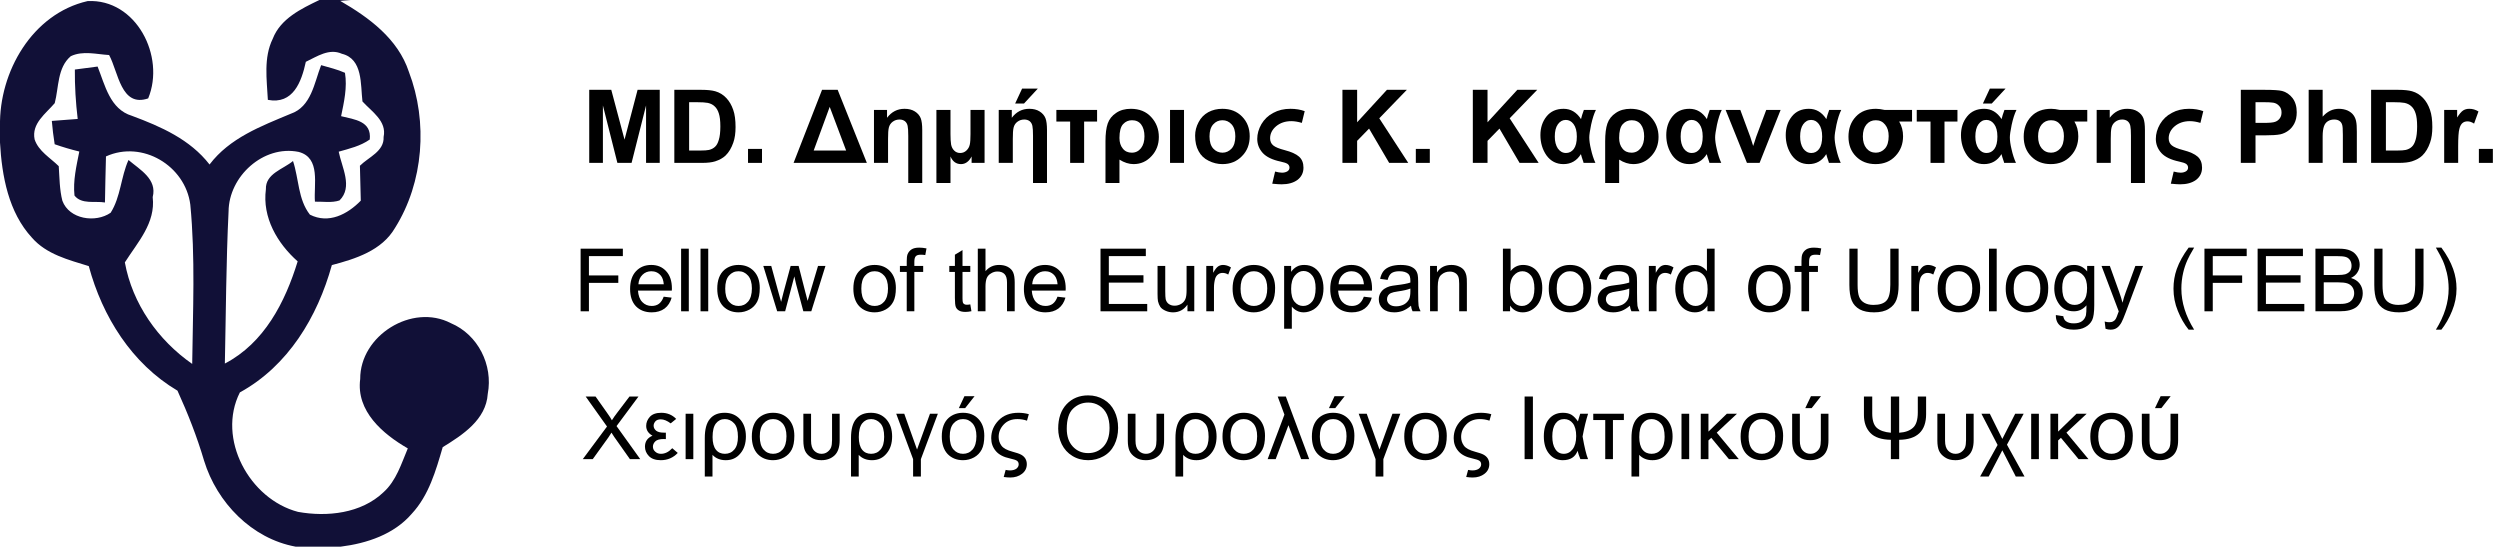 <?xml version="1.0" encoding="UTF-8" standalone="no"?>
<svg xmlns="http://www.w3.org/2000/svg" xmlns:xlink="http://www.w3.org/1999/xlink" xmlns:serif="http://www.serif.com/" width="100%" height="100%" viewBox="0 0 343 75" version="1.1" xml:space="preserve" style="fill-rule:evenodd;clip-rule:evenodd;stroke-linejoin:round;stroke-miterlimit:2;">
    <g id="_-111037ff">
        <path d="M43.82,0L48.13,0L46.67,0.12C50.63,2.41 54.6,5.31 56.1,9.86C58.73,16.74 58.13,25.01 54.19,31.28C52.38,34.38 48.79,35.51 45.53,36.37C43.56,43.48 39.54,50.2 32.91,53.84C29.71,60.18 34.22,68.49 40.89,70.23C44.89,70.95 49.56,70.45 52.62,67.53C54.37,65.95 55.06,63.63 55.95,61.52C52.53,59.55 48.84,56.42 49.42,52C49.39,46.03 56.54,41.57 61.86,44.34C65.58,45.91 67.67,50.08 66.92,54.04C66.69,57.59 63.47,59.67 60.74,61.35C59.8,64.57 58.84,67.96 56.5,70.48C54.07,73.31 50.35,74.55 46.75,75L40.56,75C34.54,73.9 29.76,68.95 28,63.21C27.03,59.92 25.77,56.72 24.35,53.6C18.07,49.88 14.05,43.44 12.18,36.51C9.41,35.65 6.38,34.9 4.39,32.62C1.16,29.12 0.26,24.16 0,19.56L0,17.31C-0.13,9.84 4.44,1.88 12.02,0.15C18.68,-0.19 22.72,7.74 20.33,13.5C16.59,14.78 16.25,9.9 14.97,7.55C13.23,7.45 11.37,6.92 9.71,7.71C7.85,9.29 8.08,11.99 7.51,14.15C6.28,15.6 4.3,16.94 4.75,19.13C5.29,20.75 6.9,21.65 8.06,22.8C8.17,24.39 8.16,26 8.56,27.55C9.5,30.09 13.11,30.62 15.18,29.19C16.56,27.03 16.58,24.28 17.63,21.95C19.19,23.28 21.59,24.57 20.95,27.04C21.37,30.6 18.88,33.24 17.13,36C18.16,41.67 21.68,46.66 26.37,49.93C26.46,42.65 26.81,35.32 26.11,28.07C25.42,22.73 19.52,19.2 14.54,21.46C14.47,23.57 14.45,25.67 14.4,27.78C13.03,27.55 11.2,28.08 10.22,26.83C10,24.79 10.49,22.77 10.88,20.79C9.73,20.51 8.61,20.18 7.5,19.79C7.33,18.73 7.2,17.66 7.11,16.59C8.29,16.5 9.48,16.4 10.66,16.32C10.39,14.07 10.25,11.8 10.27,9.54C11.31,9.4 12.35,9.26 13.39,9.13C14.41,11.68 15.08,14.98 18.1,15.89C22.08,17.37 26.07,19.12 28.75,22.57C31.51,18.93 35.8,17.32 39.86,15.62C42.72,14.65 43.11,11.37 44.06,8.94C45.16,9.26 46.28,9.52 47.33,9.99C47.66,11.99 47.2,13.99 46.8,15.94C48.64,16.4 51.01,16.6 50.73,19.14C49.46,20.04 47.94,20.39 46.47,20.81C46.89,22.95 48.45,25.66 46.58,27.5C45.5,27.86 44.33,27.64 43.21,27.67C43.02,25.36 44.05,21.64 40.97,20.84C36.14,19.86 31.39,24.2 31.36,29.02C31.02,35.96 31,42.93 30.85,49.88C36.26,47.06 39.12,41.46 40.84,35.86C38.04,33.38 35.97,29.83 36.48,25.97C36.4,23.81 38.86,23.22 40.2,22.09C41.01,24.51 40.88,27.37 42.52,29.45C45.09,30.76 47.68,29.4 49.5,27.53C49.46,25.93 49.42,24.33 49.38,22.74C50.57,21.55 52.73,20.77 52.63,18.79C53.1,16.6 50.99,15.31 49.73,13.92C49.45,11.61 49.81,8.09 46.91,7.38C45.15,6.59 43.5,7.75 41.96,8.48C41.37,11.21 40.22,14.37 36.75,13.7C36.61,10.91 36.14,7.93 37.42,5.32C38.49,2.55 41.33,1.2 43.82,0Z" style="fill:rgb(17,16,55);fill-rule:nonzero;"></path>
    </g>
    <g transform="matrix(1,0,0,1,11.463,8.74)">
        <g transform="matrix(14,0,0,14,68.385,13.608)">
            <path d="M0.071,-0L0.071,-0.716L0.287,-0.716L0.417,-0.228L0.545,-0.716L0.762,-0.716L0.762,-0L0.628,-0L0.628,-0.563L0.486,-0L0.347,-0L0.205,-0.563L0.205,-0L0.071,-0Z" style="fill-rule:nonzero;"></path>
        </g>
        <g transform="matrix(14,0,0,14,80.047,13.608)">
            <path d="M0.072,-0.716L0.336,-0.716C0.396,-0.716 0.441,-0.711 0.473,-0.702C0.515,-0.69 0.551,-0.668 0.581,-0.636C0.611,-0.605 0.633,-0.566 0.649,-0.52C0.665,-0.475 0.672,-0.418 0.672,-0.351C0.672,-0.292 0.665,-0.241 0.65,-0.199C0.632,-0.147 0.607,-0.104 0.574,-0.072C0.549,-0.048 0.515,-0.029 0.472,-0.015C0.44,-0.005 0.398,-0 0.344,-0L0.072,-0L0.072,-0.716ZM0.217,-0.595L0.217,-0.121L0.325,-0.121C0.365,-0.121 0.394,-0.123 0.412,-0.127C0.436,-0.133 0.455,-0.143 0.47,-0.157C0.486,-0.171 0.499,-0.194 0.508,-0.226C0.518,-0.258 0.523,-0.302 0.523,-0.357C0.523,-0.413 0.518,-0.455 0.508,-0.485C0.499,-0.514 0.485,-0.538 0.467,-0.554C0.45,-0.571 0.427,-0.582 0.4,-0.588C0.38,-0.592 0.341,-0.595 0.282,-0.595L0.217,-0.595Z" style="fill-rule:nonzero;"></path>
        </g>
        <g transform="matrix(14,0,0,14,90.158,13.608)">
            <rect x="0.072" y="-0.137" width="0.137" height="0.137" style="fill-rule:nonzero;"></rect>
        </g>
        <g transform="matrix(14,0,0,14,97.417,13.608)">
            <path d="M0.718,-0L0,-0L0.279,-0.716L0.432,-0.716L0.718,-0ZM0.515,-0.121L0.354,-0.549L0.197,-0.121L0.515,-0.121Z" style="fill-rule:nonzero;"></path>
        </g>
        <g transform="matrix(14,0,0,14,107.48,13.608)">
            <path d="M0.542,0.197L0.405,0.197L0.405,-0.265C0.405,-0.311 0.403,-0.343 0.399,-0.362C0.395,-0.381 0.387,-0.396 0.373,-0.408C0.359,-0.419 0.341,-0.425 0.32,-0.425C0.294,-0.425 0.272,-0.418 0.252,-0.403C0.233,-0.389 0.221,-0.37 0.215,-0.347C0.209,-0.324 0.207,-0.287 0.207,-0.235L0.207,-0L0.069,-0L0.069,-0.519L0.197,-0.519L0.197,-0.442C0.242,-0.501 0.299,-0.53 0.368,-0.53C0.408,-0.53 0.442,-0.522 0.47,-0.504C0.497,-0.487 0.516,-0.465 0.527,-0.438C0.537,-0.412 0.542,-0.373 0.542,-0.322L0.542,0.197Z" style="fill-rule:nonzero;"></path>
        </g>
        <g transform="matrix(14,0,0,14,116.032,13.608)">
            <path d="M0.07,-0.519L0.208,-0.519L0.208,-0.283C0.208,-0.239 0.21,-0.204 0.214,-0.18C0.219,-0.155 0.229,-0.135 0.245,-0.12C0.261,-0.104 0.281,-0.097 0.303,-0.097C0.327,-0.097 0.347,-0.105 0.364,-0.121C0.381,-0.137 0.392,-0.156 0.397,-0.179C0.402,-0.201 0.404,-0.236 0.404,-0.281L0.404,-0.519L0.542,-0.519L0.542,-0L0.415,-0L0.415,-0.063C0.389,-0.013 0.354,0.012 0.311,0.012C0.264,0.012 0.229,-0.013 0.208,-0.063L0.208,0.197L0.07,0.197L0.07,-0.519Z" style="fill-rule:nonzero;"></path>
        </g>
        <g transform="matrix(14,0,0,14,124.597,13.608)">
            <path d="M0.542,0.197L0.405,0.197L0.405,-0.265C0.405,-0.311 0.403,-0.343 0.399,-0.362C0.395,-0.381 0.387,-0.396 0.373,-0.408C0.359,-0.419 0.341,-0.425 0.32,-0.425C0.294,-0.425 0.272,-0.418 0.252,-0.403C0.233,-0.389 0.221,-0.37 0.215,-0.347C0.209,-0.324 0.207,-0.287 0.207,-0.235L0.207,-0L0.069,-0L0.069,-0.519L0.197,-0.519L0.197,-0.442C0.242,-0.501 0.299,-0.53 0.368,-0.53C0.408,-0.53 0.442,-0.522 0.47,-0.504C0.497,-0.487 0.516,-0.465 0.527,-0.438C0.537,-0.412 0.542,-0.373 0.542,-0.322L0.542,0.197ZM0.23,-0.582L0.298,-0.728L0.452,-0.728L0.317,-0.582L0.23,-0.582Z" style="fill-rule:nonzero;"></path>
        </g>
        <g transform="matrix(14,0,0,14,133.149,13.608)">
            <path d="M0.023,-0.519L0.422,-0.519L0.422,-0.405L0.295,-0.405L0.295,-0L0.158,-0L0.158,-0.405L0.023,-0.405L0.023,-0.519Z" style="fill-rule:nonzero;"></path>
        </g>
        <g transform="matrix(14,0,0,14,139.397,13.608)">
            <path d="M0.195,-0.032L0.195,0.197L0.058,0.197L0.058,-0.211C0.058,-0.285 0.065,-0.343 0.08,-0.386C0.095,-0.429 0.123,-0.464 0.163,-0.49C0.202,-0.517 0.25,-0.53 0.307,-0.53C0.39,-0.53 0.457,-0.503 0.506,-0.449C0.556,-0.395 0.581,-0.33 0.581,-0.254C0.581,-0.18 0.557,-0.117 0.509,-0.066C0.461,-0.014 0.403,0.012 0.333,0.012C0.288,0.012 0.241,-0.003 0.195,-0.032ZM0.195,-0.244C0.195,-0.201 0.206,-0.166 0.228,-0.14C0.249,-0.113 0.279,-0.1 0.316,-0.1C0.353,-0.1 0.383,-0.115 0.406,-0.144C0.429,-0.174 0.44,-0.212 0.44,-0.26C0.44,-0.309 0.429,-0.348 0.408,-0.376C0.387,-0.404 0.357,-0.418 0.318,-0.418C0.284,-0.418 0.255,-0.406 0.231,-0.38C0.207,-0.355 0.195,-0.309 0.195,-0.244Z" style="fill-rule:nonzero;"></path>
        </g>
        <g transform="matrix(14,0,0,14,148.058,13.608)">
            <rect x="0.072" y="-0.519" width="0.137" height="0.519" style="fill-rule:nonzero;"></rect>
        </g>
        <g transform="matrix(14,0,0,14,151.948,13.608)">
            <path d="M0.04,-0.267C0.04,-0.312 0.051,-0.356 0.074,-0.399C0.096,-0.442 0.128,-0.474 0.169,-0.497C0.21,-0.519 0.256,-0.53 0.307,-0.53C0.386,-0.53 0.45,-0.505 0.5,-0.454C0.55,-0.403 0.575,-0.339 0.575,-0.261C0.575,-0.182 0.55,-0.117 0.499,-0.066C0.449,-0.014 0.385,0.012 0.308,0.012C0.261,0.012 0.215,0.001 0.172,-0.021C0.129,-0.042 0.096,-0.073 0.074,-0.115C0.051,-0.156 0.04,-0.207 0.04,-0.267ZM0.181,-0.259C0.181,-0.208 0.193,-0.168 0.217,-0.141C0.242,-0.114 0.272,-0.1 0.308,-0.1C0.343,-0.1 0.373,-0.114 0.398,-0.141C0.422,-0.168 0.434,-0.208 0.434,-0.26C0.434,-0.311 0.422,-0.35 0.398,-0.377C0.373,-0.405 0.343,-0.418 0.308,-0.418C0.272,-0.418 0.242,-0.405 0.217,-0.377C0.193,-0.35 0.181,-0.311 0.181,-0.259Z" style="fill-rule:nonzero;"></path>
        </g>
        <g transform="matrix(14,0,0,14,160.499,13.608)">
            <path d="M0.503,-0.507L0.475,-0.392C0.438,-0.403 0.404,-0.409 0.372,-0.409C0.312,-0.409 0.263,-0.392 0.223,-0.359C0.184,-0.326 0.164,-0.286 0.164,-0.241C0.164,-0.212 0.174,-0.188 0.195,-0.171C0.216,-0.154 0.253,-0.139 0.307,-0.125C0.372,-0.108 0.419,-0.087 0.448,-0.061C0.477,-0.035 0.491,0.001 0.491,0.047C0.491,0.097 0.471,0.137 0.432,0.167C0.392,0.196 0.34,0.21 0.276,0.21C0.257,0.21 0.227,0.208 0.185,0.204L0.213,0.085C0.24,0.092 0.263,0.096 0.281,0.096C0.302,0.096 0.319,0.091 0.333,0.083C0.347,0.074 0.354,0.062 0.354,0.046C0.354,0.031 0.347,0.019 0.335,0.01C0.323,0.002 0.3,-0.006 0.266,-0.013C0.186,-0.03 0.128,-0.058 0.092,-0.097C0.056,-0.137 0.038,-0.183 0.038,-0.235C0.038,-0.285 0.052,-0.333 0.079,-0.38C0.107,-0.427 0.145,-0.464 0.195,-0.49C0.244,-0.517 0.3,-0.53 0.363,-0.53C0.416,-0.53 0.463,-0.522 0.503,-0.507Z" style="fill-rule:nonzero;"></path>
        </g>
        <g transform="matrix(14,0,0,14,171.669,13.608)">
            <path d="M0.075,-0L0.075,-0.716L0.219,-0.716L0.219,-0.398L0.511,-0.716L0.706,-0.716L0.436,-0.437L0.72,-0L0.533,-0L0.336,-0.336L0.219,-0.216L0.219,-0L0.075,-0Z" style="fill-rule:nonzero;"></path>
        </g>
        <g transform="matrix(14,0,0,14,181.78,13.608)">
            <rect x="0.072" y="-0.137" width="0.137" height="0.137" style="fill-rule:nonzero;"></rect>
        </g>
        <g transform="matrix(14,0,0,14,189.559,13.608)">
            <path d="M0.075,-0L0.075,-0.716L0.219,-0.716L0.219,-0.398L0.511,-0.716L0.706,-0.716L0.436,-0.437L0.72,-0L0.533,-0L0.336,-0.336L0.219,-0.216L0.219,-0L0.075,-0Z" style="fill-rule:nonzero;"></path>
        </g>
        <g transform="matrix(14,0,0,14,199.348,13.608)">
            <path d="M0.464,-0.519L0.582,-0.519C0.563,-0.481 0.548,-0.433 0.535,-0.374C0.523,-0.315 0.517,-0.274 0.517,-0.25C0.517,-0.22 0.522,-0.181 0.534,-0.132C0.545,-0.083 0.559,-0.039 0.577,-0L0.461,-0C0.46,-0.007 0.457,-0.016 0.453,-0.027C0.446,-0.047 0.44,-0.066 0.435,-0.086C0.395,-0.021 0.338,0.012 0.264,0.012C0.194,0.012 0.139,-0.017 0.098,-0.073C0.058,-0.13 0.038,-0.197 0.038,-0.272C0.038,-0.344 0.058,-0.405 0.098,-0.455C0.138,-0.505 0.194,-0.53 0.265,-0.53C0.335,-0.53 0.392,-0.497 0.436,-0.429C0.441,-0.453 0.451,-0.483 0.464,-0.519ZM0.179,-0.258C0.179,-0.21 0.189,-0.171 0.209,-0.141C0.23,-0.112 0.256,-0.097 0.289,-0.097C0.32,-0.097 0.345,-0.11 0.365,-0.136C0.385,-0.163 0.395,-0.203 0.395,-0.258C0.395,-0.312 0.384,-0.352 0.363,-0.38C0.342,-0.408 0.317,-0.421 0.287,-0.421C0.255,-0.421 0.23,-0.407 0.209,-0.378C0.189,-0.35 0.179,-0.31 0.179,-0.258Z" style="fill-rule:nonzero;"></path>
        </g>
        <g transform="matrix(14,0,0,14,207.954,13.608)">
            <path d="M0.195,-0.032L0.195,0.197L0.058,0.197L0.058,-0.211C0.058,-0.285 0.065,-0.343 0.08,-0.386C0.095,-0.429 0.123,-0.464 0.163,-0.49C0.202,-0.517 0.25,-0.53 0.307,-0.53C0.39,-0.53 0.457,-0.503 0.506,-0.449C0.556,-0.395 0.581,-0.33 0.581,-0.254C0.581,-0.18 0.557,-0.117 0.509,-0.066C0.461,-0.014 0.403,0.012 0.333,0.012C0.288,0.012 0.241,-0.003 0.195,-0.032ZM0.195,-0.244C0.195,-0.201 0.206,-0.166 0.228,-0.14C0.249,-0.113 0.279,-0.1 0.316,-0.1C0.353,-0.1 0.383,-0.115 0.406,-0.144C0.429,-0.174 0.44,-0.212 0.44,-0.26C0.44,-0.309 0.429,-0.348 0.408,-0.376C0.387,-0.404 0.357,-0.418 0.318,-0.418C0.284,-0.418 0.255,-0.406 0.231,-0.38C0.207,-0.355 0.195,-0.309 0.195,-0.244Z" style="fill-rule:nonzero;"></path>
        </g>
        <g transform="matrix(14,0,0,14,216.616,13.608)">
            <path d="M0.464,-0.519L0.582,-0.519C0.563,-0.481 0.548,-0.433 0.535,-0.374C0.523,-0.315 0.517,-0.274 0.517,-0.25C0.517,-0.22 0.522,-0.181 0.534,-0.132C0.545,-0.083 0.559,-0.039 0.577,-0L0.461,-0C0.46,-0.007 0.457,-0.016 0.453,-0.027C0.446,-0.047 0.44,-0.066 0.435,-0.086C0.395,-0.021 0.338,0.012 0.264,0.012C0.194,0.012 0.139,-0.017 0.098,-0.073C0.058,-0.13 0.038,-0.197 0.038,-0.272C0.038,-0.344 0.058,-0.405 0.098,-0.455C0.138,-0.505 0.194,-0.53 0.265,-0.53C0.335,-0.53 0.392,-0.497 0.436,-0.429C0.441,-0.453 0.451,-0.483 0.464,-0.519ZM0.179,-0.258C0.179,-0.21 0.189,-0.171 0.209,-0.141C0.23,-0.112 0.256,-0.097 0.289,-0.097C0.32,-0.097 0.345,-0.11 0.365,-0.136C0.385,-0.163 0.395,-0.203 0.395,-0.258C0.395,-0.312 0.384,-0.352 0.363,-0.38C0.342,-0.408 0.317,-0.421 0.287,-0.421C0.255,-0.421 0.23,-0.407 0.209,-0.378C0.189,-0.35 0.179,-0.31 0.179,-0.258Z" style="fill-rule:nonzero;"></path>
        </g>
        <g transform="matrix(14,0,0,14,225.222,13.608)">
            <path d="M0.214,-0L0.005,-0.519L0.149,-0.519L0.247,-0.254L0.275,-0.166C0.283,-0.188 0.288,-0.203 0.29,-0.21C0.294,-0.225 0.299,-0.239 0.304,-0.254L0.403,-0.519L0.544,-0.519L0.338,-0L0.214,-0Z" style="fill-rule:nonzero;"></path>
        </g>
        <g transform="matrix(14,0,0,14,233.008,13.608)">
            <path d="M0.464,-0.519L0.582,-0.519C0.563,-0.481 0.548,-0.433 0.535,-0.374C0.523,-0.315 0.517,-0.274 0.517,-0.25C0.517,-0.22 0.522,-0.181 0.534,-0.132C0.545,-0.083 0.559,-0.039 0.577,-0L0.461,-0C0.46,-0.007 0.457,-0.016 0.453,-0.027C0.446,-0.047 0.44,-0.066 0.435,-0.086C0.395,-0.021 0.338,0.012 0.264,0.012C0.194,0.012 0.139,-0.017 0.098,-0.073C0.058,-0.13 0.038,-0.197 0.038,-0.272C0.038,-0.344 0.058,-0.405 0.098,-0.455C0.138,-0.505 0.194,-0.53 0.265,-0.53C0.335,-0.53 0.392,-0.497 0.436,-0.429C0.441,-0.453 0.451,-0.483 0.464,-0.519ZM0.179,-0.258C0.179,-0.21 0.189,-0.171 0.209,-0.141C0.23,-0.112 0.256,-0.097 0.289,-0.097C0.32,-0.097 0.345,-0.11 0.365,-0.136C0.385,-0.163 0.395,-0.203 0.395,-0.258C0.395,-0.312 0.384,-0.352 0.363,-0.38C0.342,-0.408 0.317,-0.421 0.287,-0.421C0.255,-0.421 0.23,-0.407 0.209,-0.378C0.189,-0.35 0.179,-0.31 0.179,-0.258Z" style="fill-rule:nonzero;"></path>
        </g>
        <g transform="matrix(14,0,0,14,241.615,13.608)">
            <path d="M0.661,-0.519L0.661,-0.405L0.535,-0.405C0.561,-0.361 0.573,-0.314 0.573,-0.261C0.573,-0.186 0.549,-0.121 0.499,-0.068C0.45,-0.015 0.385,0.012 0.304,0.012C0.225,0.012 0.161,-0.013 0.112,-0.063C0.063,-0.112 0.038,-0.177 0.038,-0.257C0.038,-0.336 0.062,-0.402 0.11,-0.453C0.158,-0.505 0.224,-0.53 0.308,-0.53C0.332,-0.53 0.36,-0.526 0.392,-0.519L0.661,-0.519ZM0.179,-0.259C0.179,-0.21 0.191,-0.171 0.214,-0.143C0.238,-0.114 0.269,-0.1 0.306,-0.1C0.341,-0.1 0.372,-0.114 0.396,-0.141C0.42,-0.168 0.432,-0.209 0.432,-0.262C0.432,-0.309 0.421,-0.346 0.397,-0.375C0.374,-0.404 0.344,-0.418 0.306,-0.418C0.268,-0.418 0.238,-0.404 0.214,-0.376C0.191,-0.348 0.179,-0.309 0.179,-0.259Z" style="fill-rule:nonzero;"></path>
        </g>
        <g transform="matrix(14,0,0,14,251.192,13.608)">
            <path d="M0.023,-0.519L0.422,-0.519L0.422,-0.405L0.295,-0.405L0.295,-0L0.158,-0L0.158,-0.405L0.023,-0.405L0.023,-0.519Z" style="fill-rule:nonzero;"></path>
        </g>
        <g transform="matrix(14,0,0,14,257.05,13.608)">
            <path d="M0.464,-0.519L0.582,-0.519C0.563,-0.481 0.548,-0.433 0.535,-0.374C0.523,-0.315 0.517,-0.274 0.517,-0.25C0.517,-0.22 0.522,-0.181 0.534,-0.132C0.545,-0.083 0.559,-0.039 0.577,-0L0.461,-0C0.46,-0.007 0.457,-0.016 0.453,-0.027C0.446,-0.047 0.44,-0.066 0.435,-0.086C0.395,-0.021 0.338,0.012 0.264,0.012C0.194,0.012 0.139,-0.017 0.098,-0.073C0.058,-0.13 0.038,-0.197 0.038,-0.272C0.038,-0.344 0.058,-0.405 0.098,-0.455C0.138,-0.505 0.194,-0.53 0.265,-0.53C0.335,-0.53 0.392,-0.497 0.436,-0.429C0.441,-0.453 0.451,-0.483 0.464,-0.519ZM0.179,-0.258C0.179,-0.21 0.189,-0.171 0.209,-0.141C0.23,-0.112 0.256,-0.097 0.289,-0.097C0.32,-0.097 0.345,-0.11 0.365,-0.136C0.385,-0.163 0.395,-0.203 0.395,-0.258C0.395,-0.312 0.384,-0.352 0.363,-0.38C0.342,-0.408 0.317,-0.421 0.287,-0.421C0.255,-0.421 0.23,-0.407 0.209,-0.378C0.189,-0.35 0.179,-0.31 0.179,-0.258ZM0.253,-0.582L0.321,-0.728L0.475,-0.728L0.34,-0.582L0.253,-0.582Z" style="fill-rule:nonzero;"></path>
        </g>
        <g transform="matrix(14,0,0,14,265.657,13.608)">
            <path d="M0.661,-0.519L0.661,-0.405L0.535,-0.405C0.561,-0.361 0.573,-0.314 0.573,-0.261C0.573,-0.186 0.549,-0.121 0.499,-0.068C0.45,-0.015 0.385,0.012 0.304,0.012C0.225,0.012 0.161,-0.013 0.112,-0.063C0.063,-0.112 0.038,-0.177 0.038,-0.257C0.038,-0.336 0.062,-0.402 0.11,-0.453C0.158,-0.505 0.224,-0.53 0.308,-0.53C0.332,-0.53 0.36,-0.526 0.392,-0.519L0.661,-0.519ZM0.179,-0.259C0.179,-0.21 0.191,-0.171 0.214,-0.143C0.238,-0.114 0.269,-0.1 0.306,-0.1C0.341,-0.1 0.372,-0.114 0.396,-0.141C0.42,-0.168 0.432,-0.209 0.432,-0.262C0.432,-0.309 0.421,-0.346 0.397,-0.375C0.374,-0.404 0.344,-0.418 0.306,-0.418C0.268,-0.418 0.238,-0.404 0.214,-0.376C0.191,-0.348 0.179,-0.309 0.179,-0.259Z" style="fill-rule:nonzero;"></path>
        </g>
        <g transform="matrix(14,0,0,14,275.234,13.608)">
            <path d="M0.542,0.197L0.405,0.197L0.405,-0.265C0.405,-0.311 0.403,-0.343 0.399,-0.362C0.395,-0.381 0.387,-0.396 0.373,-0.408C0.359,-0.419 0.341,-0.425 0.32,-0.425C0.294,-0.425 0.272,-0.418 0.252,-0.403C0.233,-0.389 0.221,-0.37 0.215,-0.347C0.209,-0.324 0.207,-0.287 0.207,-0.235L0.207,-0L0.069,-0L0.069,-0.519L0.197,-0.519L0.197,-0.442C0.242,-0.501 0.299,-0.53 0.368,-0.53C0.408,-0.53 0.442,-0.522 0.47,-0.504C0.497,-0.487 0.516,-0.465 0.527,-0.438C0.537,-0.412 0.542,-0.373 0.542,-0.322L0.542,0.197Z" style="fill-rule:nonzero;"></path>
        </g>
        <g transform="matrix(14,0,0,14,283.785,13.608)">
            <path d="M0.503,-0.507L0.475,-0.392C0.438,-0.403 0.404,-0.409 0.372,-0.409C0.312,-0.409 0.263,-0.392 0.223,-0.359C0.184,-0.326 0.164,-0.286 0.164,-0.241C0.164,-0.212 0.174,-0.188 0.195,-0.171C0.216,-0.154 0.253,-0.139 0.307,-0.125C0.372,-0.108 0.419,-0.087 0.448,-0.061C0.477,-0.035 0.491,0.001 0.491,0.047C0.491,0.097 0.471,0.137 0.432,0.167C0.392,0.196 0.34,0.21 0.276,0.21C0.257,0.21 0.227,0.208 0.185,0.204L0.213,0.085C0.24,0.092 0.263,0.096 0.281,0.096C0.302,0.096 0.319,0.091 0.333,0.083C0.347,0.074 0.354,0.062 0.354,0.046C0.354,0.031 0.347,0.019 0.335,0.01C0.323,0.002 0.3,-0.006 0.266,-0.013C0.186,-0.03 0.128,-0.058 0.092,-0.097C0.056,-0.137 0.038,-0.183 0.038,-0.235C0.038,-0.285 0.052,-0.333 0.079,-0.38C0.107,-0.427 0.145,-0.464 0.195,-0.49C0.244,-0.517 0.3,-0.53 0.363,-0.53C0.416,-0.53 0.463,-0.522 0.503,-0.507Z" style="fill-rule:nonzero;"></path>
        </g>
        <g transform="matrix(14,0,0,14,294.955,13.608)">
            <path d="M0.073,-0L0.073,-0.716L0.305,-0.716C0.393,-0.716 0.45,-0.712 0.477,-0.705C0.518,-0.694 0.552,-0.671 0.58,-0.635C0.607,-0.599 0.621,-0.553 0.621,-0.496C0.621,-0.452 0.613,-0.415 0.597,-0.385C0.581,-0.355 0.561,-0.331 0.536,-0.314C0.512,-0.297 0.487,-0.286 0.461,-0.28C0.427,-0.273 0.377,-0.27 0.312,-0.27L0.217,-0.27L0.217,-0L0.073,-0ZM0.217,-0.595L0.217,-0.392L0.296,-0.392C0.353,-0.392 0.391,-0.395 0.411,-0.403C0.43,-0.41 0.445,-0.422 0.456,-0.438C0.467,-0.454 0.472,-0.472 0.472,-0.494C0.472,-0.52 0.465,-0.541 0.449,-0.558C0.434,-0.575 0.415,-0.586 0.391,-0.59C0.374,-0.593 0.339,-0.595 0.287,-0.595L0.217,-0.595Z" style="fill-rule:nonzero;"></path>
        </g>
        <g transform="matrix(14,0,0,14,304.293,13.608)">
            <path d="M0.208,-0.716L0.208,-0.453C0.253,-0.504 0.306,-0.53 0.367,-0.53C0.399,-0.53 0.427,-0.524 0.453,-0.513C0.478,-0.501 0.497,-0.486 0.51,-0.468C0.523,-0.45 0.532,-0.429 0.536,-0.407C0.541,-0.385 0.543,-0.351 0.543,-0.304L0.543,-0L0.406,-0L0.406,-0.274C0.406,-0.328 0.404,-0.363 0.398,-0.377C0.393,-0.392 0.384,-0.404 0.371,-0.412C0.358,-0.421 0.341,-0.425 0.321,-0.425C0.299,-0.425 0.278,-0.42 0.26,-0.409C0.242,-0.398 0.229,-0.381 0.221,-0.359C0.213,-0.336 0.208,-0.303 0.208,-0.26L0.208,-0L0.071,-0L0.071,-0.716L0.208,-0.716Z" style="fill-rule:nonzero;"></path>
        </g>
        <g transform="matrix(14,0,0,14,312.845,13.608)">
            <path d="M0.072,-0.716L0.336,-0.716C0.396,-0.716 0.441,-0.711 0.473,-0.702C0.515,-0.69 0.551,-0.668 0.581,-0.636C0.611,-0.605 0.633,-0.566 0.649,-0.52C0.665,-0.475 0.672,-0.418 0.672,-0.351C0.672,-0.292 0.665,-0.241 0.65,-0.199C0.632,-0.147 0.607,-0.104 0.574,-0.072C0.549,-0.048 0.515,-0.029 0.472,-0.015C0.44,-0.005 0.398,-0 0.344,-0L0.072,-0L0.072,-0.716ZM0.217,-0.595L0.217,-0.121L0.325,-0.121C0.365,-0.121 0.394,-0.123 0.412,-0.127C0.436,-0.133 0.455,-0.143 0.47,-0.157C0.486,-0.171 0.499,-0.194 0.508,-0.226C0.518,-0.258 0.523,-0.302 0.523,-0.357C0.523,-0.413 0.518,-0.455 0.508,-0.485C0.499,-0.514 0.485,-0.538 0.467,-0.554C0.45,-0.571 0.427,-0.582 0.4,-0.588C0.38,-0.592 0.341,-0.595 0.282,-0.595L0.217,-0.595Z" style="fill-rule:nonzero;"></path>
        </g>
        <g transform="matrix(14,0,0,14,322.955,13.608)">
            <path d="M0.203,-0L0.066,-0L0.066,-0.519L0.193,-0.519L0.193,-0.445C0.215,-0.48 0.235,-0.503 0.252,-0.514C0.27,-0.525 0.289,-0.53 0.312,-0.53C0.343,-0.53 0.373,-0.522 0.402,-0.504L0.359,-0.385C0.336,-0.4 0.315,-0.407 0.295,-0.407C0.276,-0.407 0.259,-0.402 0.246,-0.391C0.233,-0.381 0.222,-0.362 0.215,-0.334C0.207,-0.306 0.203,-0.248 0.203,-0.16L0.203,-0Z" style="fill-rule:nonzero;"></path>
        </g>
        <g transform="matrix(14,0,0,14,327.631,13.608)">
            <rect x="0.072" y="-0.137" width="0.137" height="0.137" style="fill-rule:nonzero;"></rect>
        </g>
    </g>
    <g transform="matrix(1,0,0,1,10.291,30.528)">
        <g transform="matrix(12,0,0,12,68.385,12.182)">
            <path d="M0.082,-0L0.082,-0.716L0.565,-0.716L0.565,-0.631L0.177,-0.631L0.177,-0.41L0.513,-0.41L0.513,-0.325L0.177,-0.325L0.177,-0L0.082,-0Z" style="fill-rule:nonzero;"></path>
        </g>
        <g transform="matrix(12,0,0,12,75.715,12.182)">
            <path d="M0.421,-0.167L0.512,-0.156C0.497,-0.103 0.471,-0.062 0.432,-0.032C0.393,-0.003 0.344,0.012 0.284,0.012C0.208,0.012 0.148,-0.012 0.103,-0.058C0.059,-0.105 0.037,-0.171 0.037,-0.255C0.037,-0.342 0.059,-0.41 0.104,-0.458C0.149,-0.506 0.207,-0.53 0.279,-0.53C0.348,-0.53 0.405,-0.507 0.449,-0.459C0.493,-0.412 0.515,-0.346 0.515,-0.26C0.515,-0.255 0.514,-0.247 0.514,-0.237L0.127,-0.237C0.131,-0.18 0.147,-0.136 0.176,-0.106C0.205,-0.076 0.241,-0.061 0.284,-0.061C0.316,-0.061 0.344,-0.069 0.367,-0.086C0.389,-0.103 0.408,-0.13 0.421,-0.167ZM0.132,-0.309L0.422,-0.309C0.418,-0.353 0.407,-0.385 0.389,-0.407C0.361,-0.441 0.324,-0.458 0.28,-0.458C0.239,-0.458 0.205,-0.444 0.178,-0.417C0.15,-0.39 0.135,-0.354 0.132,-0.309Z" style="fill-rule:nonzero;"></path>
        </g>
        <g transform="matrix(12,0,0,12,82.389,12.182)">
            <rect x="0.064" y="-0.716" width="0.088" height="0.716" style="fill-rule:nonzero;"></rect>
        </g>
        <g transform="matrix(12,0,0,12,85.055,12.182)">
            <rect x="0.064" y="-0.716" width="0.088" height="0.716" style="fill-rule:nonzero;"></rect>
        </g>
        <g transform="matrix(12,0,0,12,87.721,12.182)">
            <path d="M0.033,-0.259C0.033,-0.355 0.06,-0.426 0.113,-0.473C0.158,-0.511 0.212,-0.53 0.276,-0.53C0.348,-0.53 0.406,-0.507 0.451,-0.46C0.496,-0.413 0.519,-0.349 0.519,-0.267C0.519,-0.2 0.509,-0.147 0.489,-0.109C0.469,-0.071 0.44,-0.041 0.402,-0.02C0.363,0.001 0.322,0.012 0.276,0.012C0.204,0.012 0.145,-0.012 0.1,-0.058C0.056,-0.105 0.033,-0.172 0.033,-0.259ZM0.124,-0.259C0.124,-0.193 0.138,-0.143 0.167,-0.11C0.196,-0.077 0.232,-0.061 0.276,-0.061C0.32,-0.061 0.356,-0.077 0.385,-0.11C0.414,-0.144 0.429,-0.194 0.429,-0.262C0.429,-0.326 0.414,-0.375 0.385,-0.408C0.356,-0.441 0.32,-0.458 0.276,-0.458C0.232,-0.458 0.196,-0.441 0.167,-0.408C0.138,-0.375 0.124,-0.326 0.124,-0.259Z" style="fill-rule:nonzero;"></path>
        </g>
        <g transform="matrix(12,0,0,12,94.395,12.182)">
            <path d="M0.162,-0L0.003,-0.519L0.094,-0.519L0.176,-0.219L0.207,-0.108C0.208,-0.113 0.217,-0.149 0.234,-0.215L0.316,-0.519L0.407,-0.519L0.484,-0.218L0.51,-0.119L0.54,-0.219L0.629,-0.519L0.714,-0.519L0.552,-0L0.461,-0L0.378,-0.311L0.358,-0.399L0.253,-0L0.162,-0Z" style="fill-rule:nonzero;"></path>
        </g>
        <g transform="matrix(12,0,0,12,106.395,12.182)">
            <path d="M0.033,-0.259C0.033,-0.355 0.06,-0.426 0.113,-0.473C0.158,-0.511 0.212,-0.53 0.276,-0.53C0.348,-0.53 0.406,-0.507 0.451,-0.46C0.496,-0.413 0.519,-0.349 0.519,-0.267C0.519,-0.2 0.509,-0.147 0.489,-0.109C0.469,-0.071 0.44,-0.041 0.402,-0.02C0.363,0.001 0.322,0.012 0.276,0.012C0.204,0.012 0.145,-0.012 0.1,-0.058C0.056,-0.105 0.033,-0.172 0.033,-0.259ZM0.124,-0.259C0.124,-0.193 0.138,-0.143 0.167,-0.11C0.196,-0.077 0.232,-0.061 0.276,-0.061C0.32,-0.061 0.356,-0.077 0.385,-0.11C0.414,-0.144 0.429,-0.194 0.429,-0.262C0.429,-0.326 0.414,-0.375 0.385,-0.408C0.356,-0.441 0.32,-0.458 0.276,-0.458C0.232,-0.458 0.196,-0.441 0.167,-0.408C0.138,-0.375 0.124,-0.326 0.124,-0.259Z" style="fill-rule:nonzero;"></path>
        </g>
        <g transform="matrix(12,0,0,12,113.069,12.182)">
            <path d="M0.087,-0L0.087,-0.45L0.009,-0.45L0.009,-0.519L0.087,-0.519L0.087,-0.574C0.087,-0.609 0.09,-0.634 0.096,-0.651C0.105,-0.674 0.12,-0.693 0.141,-0.707C0.162,-0.721 0.192,-0.728 0.23,-0.728C0.255,-0.728 0.283,-0.725 0.313,-0.719L0.299,-0.643C0.281,-0.646 0.264,-0.647 0.248,-0.647C0.221,-0.647 0.202,-0.642 0.191,-0.63C0.18,-0.619 0.174,-0.598 0.174,-0.566L0.174,-0.519L0.275,-0.519L0.275,-0.45L0.174,-0.45L0.174,-0L0.087,-0Z" style="fill-rule:nonzero;"></path>
        </g>
        <g transform="matrix(12,0,0,12,119.737,12.182)">
            <path d="M0.258,-0.079L0.271,-0.001C0.246,0.004 0.224,0.007 0.204,0.007C0.172,0.007 0.147,0.002 0.13,-0.008C0.112,-0.018 0.1,-0.032 0.093,-0.048C0.086,-0.065 0.082,-0.099 0.082,-0.152L0.082,-0.45L0.018,-0.45L0.018,-0.519L0.082,-0.519L0.082,-0.647L0.169,-0.7L0.169,-0.519L0.258,-0.519L0.258,-0.45L0.169,-0.45L0.169,-0.147C0.169,-0.122 0.171,-0.106 0.174,-0.099C0.177,-0.091 0.182,-0.086 0.189,-0.082C0.196,-0.077 0.206,-0.075 0.219,-0.075C0.229,-0.075 0.242,-0.076 0.258,-0.079Z" style="fill-rule:nonzero;"></path>
        </g>
        <g transform="matrix(12,0,0,12,123.071,12.182)">
            <path d="M0.066,-0L0.066,-0.716L0.154,-0.716L0.154,-0.459C0.195,-0.507 0.247,-0.53 0.309,-0.53C0.347,-0.53 0.381,-0.523 0.409,-0.508C0.438,-0.492 0.458,-0.472 0.47,-0.445C0.482,-0.418 0.488,-0.379 0.488,-0.329L0.488,-0L0.4,-0L0.4,-0.329C0.4,-0.373 0.391,-0.405 0.372,-0.425C0.353,-0.445 0.326,-0.455 0.291,-0.455C0.265,-0.455 0.24,-0.448 0.218,-0.434C0.195,-0.421 0.178,-0.403 0.168,-0.379C0.159,-0.356 0.154,-0.324 0.154,-0.284L0.154,-0L0.066,-0Z" style="fill-rule:nonzero;"></path>
        </g>
        <g transform="matrix(12,0,0,12,129.744,12.182)">
            <path d="M0.421,-0.167L0.512,-0.156C0.497,-0.103 0.471,-0.062 0.432,-0.032C0.393,-0.003 0.344,0.012 0.284,0.012C0.208,0.012 0.148,-0.012 0.103,-0.058C0.059,-0.105 0.037,-0.171 0.037,-0.255C0.037,-0.342 0.059,-0.41 0.104,-0.458C0.149,-0.506 0.207,-0.53 0.279,-0.53C0.348,-0.53 0.405,-0.507 0.449,-0.459C0.493,-0.412 0.515,-0.346 0.515,-0.26C0.515,-0.255 0.514,-0.247 0.514,-0.237L0.127,-0.237C0.131,-0.18 0.147,-0.136 0.176,-0.106C0.205,-0.076 0.241,-0.061 0.284,-0.061C0.316,-0.061 0.344,-0.069 0.367,-0.086C0.389,-0.103 0.408,-0.13 0.421,-0.167ZM0.132,-0.309L0.422,-0.309C0.418,-0.353 0.407,-0.385 0.389,-0.407C0.361,-0.441 0.324,-0.458 0.28,-0.458C0.239,-0.458 0.205,-0.444 0.178,-0.417C0.15,-0.39 0.135,-0.354 0.132,-0.309Z" style="fill-rule:nonzero;"></path>
        </g>
        <g transform="matrix(12,0,0,12,139.752,12.182)">
            <path d="M0.079,-0L0.079,-0.716L0.597,-0.716L0.597,-0.631L0.174,-0.631L0.174,-0.412L0.57,-0.412L0.57,-0.328L0.174,-0.328L0.174,-0.084L0.613,-0.084L0.613,-0L0.079,-0Z" style="fill-rule:nonzero;"></path>
        </g>
        <g transform="matrix(12,0,0,12,147.756,12.182)">
            <path d="M0.406,-0L0.406,-0.076C0.365,-0.018 0.311,0.012 0.241,0.012C0.211,0.012 0.182,0.006 0.156,-0.006C0.129,-0.018 0.109,-0.032 0.096,-0.05C0.084,-0.068 0.075,-0.09 0.069,-0.115C0.066,-0.132 0.064,-0.16 0.064,-0.197L0.064,-0.519L0.152,-0.519L0.152,-0.231C0.152,-0.185 0.154,-0.154 0.157,-0.138C0.163,-0.115 0.174,-0.097 0.192,-0.084C0.21,-0.071 0.232,-0.064 0.259,-0.064C0.285,-0.064 0.31,-0.071 0.333,-0.084C0.356,-0.098 0.372,-0.116 0.382,-0.139C0.392,-0.163 0.396,-0.196 0.396,-0.241L0.396,-0.519L0.484,-0.519L0.484,-0L0.406,-0Z" style="fill-rule:nonzero;"></path>
        </g>
        <g transform="matrix(12,0,0,12,154.43,12.182)">
            <path d="M0.065,-0L0.065,-0.519L0.144,-0.519L0.144,-0.44C0.164,-0.477 0.183,-0.501 0.2,-0.513C0.217,-0.524 0.236,-0.53 0.256,-0.53C0.286,-0.53 0.316,-0.521 0.347,-0.502L0.316,-0.42C0.295,-0.433 0.273,-0.439 0.252,-0.439C0.233,-0.439 0.215,-0.434 0.2,-0.422C0.185,-0.411 0.174,-0.395 0.167,-0.374C0.158,-0.343 0.153,-0.309 0.153,-0.271L0.153,-0L0.065,-0Z" style="fill-rule:nonzero;"></path>
        </g>
        <g transform="matrix(12,0,0,12,158.426,12.182)">
            <path d="M0.033,-0.259C0.033,-0.355 0.06,-0.426 0.113,-0.473C0.158,-0.511 0.212,-0.53 0.276,-0.53C0.348,-0.53 0.406,-0.507 0.451,-0.46C0.496,-0.413 0.519,-0.349 0.519,-0.267C0.519,-0.2 0.509,-0.147 0.489,-0.109C0.469,-0.071 0.44,-0.041 0.402,-0.02C0.363,0.001 0.322,0.012 0.276,0.012C0.204,0.012 0.145,-0.012 0.1,-0.058C0.056,-0.105 0.033,-0.172 0.033,-0.259ZM0.124,-0.259C0.124,-0.193 0.138,-0.143 0.167,-0.11C0.196,-0.077 0.232,-0.061 0.276,-0.061C0.32,-0.061 0.356,-0.077 0.385,-0.11C0.414,-0.144 0.429,-0.194 0.429,-0.262C0.429,-0.326 0.414,-0.375 0.385,-0.408C0.356,-0.441 0.32,-0.458 0.276,-0.458C0.232,-0.458 0.196,-0.441 0.167,-0.408C0.138,-0.375 0.124,-0.326 0.124,-0.259Z" style="fill-rule:nonzero;"></path>
        </g>
        <g transform="matrix(12,0,0,12,165.1,12.182)">
            <path d="M0.066,0.199L0.066,-0.519L0.146,-0.519L0.146,-0.451C0.165,-0.478 0.186,-0.497 0.21,-0.51C0.234,-0.524 0.263,-0.53 0.296,-0.53C0.341,-0.53 0.38,-0.519 0.414,-0.496C0.447,-0.473 0.473,-0.441 0.49,-0.4C0.507,-0.358 0.516,-0.313 0.516,-0.263C0.516,-0.21 0.507,-0.162 0.488,-0.12C0.469,-0.077 0.441,-0.045 0.405,-0.022C0.368,0 0.33,0.012 0.29,0.012C0.261,0.012 0.234,0.006 0.211,-0.007C0.188,-0.019 0.169,-0.035 0.154,-0.054L0.154,0.199L0.066,0.199ZM0.146,-0.256C0.146,-0.19 0.159,-0.14 0.186,-0.108C0.213,-0.076 0.246,-0.061 0.284,-0.061C0.323,-0.061 0.357,-0.077 0.385,-0.11C0.412,-0.143 0.426,-0.194 0.426,-0.264C0.426,-0.33 0.413,-0.379 0.385,-0.412C0.358,-0.445 0.326,-0.461 0.288,-0.461C0.251,-0.461 0.218,-0.444 0.189,-0.409C0.16,-0.374 0.146,-0.323 0.146,-0.256Z" style="fill-rule:nonzero;"></path>
        </g>
        <g transform="matrix(12,0,0,12,171.774,12.182)">
            <path d="M0.421,-0.167L0.512,-0.156C0.497,-0.103 0.471,-0.062 0.432,-0.032C0.393,-0.003 0.344,0.012 0.284,0.012C0.208,0.012 0.148,-0.012 0.103,-0.058C0.059,-0.105 0.037,-0.171 0.037,-0.255C0.037,-0.342 0.059,-0.41 0.104,-0.458C0.149,-0.506 0.207,-0.53 0.279,-0.53C0.348,-0.53 0.405,-0.507 0.449,-0.459C0.493,-0.412 0.515,-0.346 0.515,-0.26C0.515,-0.255 0.514,-0.247 0.514,-0.237L0.127,-0.237C0.131,-0.18 0.147,-0.136 0.176,-0.106C0.205,-0.076 0.241,-0.061 0.284,-0.061C0.316,-0.061 0.344,-0.069 0.367,-0.086C0.389,-0.103 0.408,-0.13 0.421,-0.167ZM0.132,-0.309L0.422,-0.309C0.418,-0.353 0.407,-0.385 0.389,-0.407C0.361,-0.441 0.324,-0.458 0.28,-0.458C0.239,-0.458 0.205,-0.444 0.178,-0.417C0.15,-0.39 0.135,-0.354 0.132,-0.309Z" style="fill-rule:nonzero;"></path>
        </g>
        <g transform="matrix(12,0,0,12,178.448,12.182)">
            <path d="M0.404,-0.064C0.372,-0.036 0.34,-0.017 0.31,-0.005C0.28,0.006 0.248,0.012 0.213,0.012C0.156,0.012 0.113,-0.002 0.082,-0.03C0.051,-0.058 0.036,-0.093 0.036,-0.137C0.036,-0.162 0.042,-0.185 0.053,-0.206C0.065,-0.227 0.08,-0.244 0.099,-0.257C0.118,-0.27 0.139,-0.279 0.162,-0.286C0.179,-0.29 0.205,-0.295 0.24,-0.299C0.311,-0.307 0.363,-0.317 0.397,-0.329C0.397,-0.341 0.397,-0.349 0.397,-0.352C0.397,-0.388 0.389,-0.413 0.373,-0.428C0.35,-0.448 0.317,-0.458 0.272,-0.458C0.231,-0.458 0.201,-0.45 0.181,-0.436C0.161,-0.421 0.147,-0.396 0.137,-0.359L0.051,-0.371C0.059,-0.407 0.072,-0.437 0.09,-0.46C0.108,-0.482 0.134,-0.5 0.167,-0.512C0.201,-0.524 0.241,-0.53 0.285,-0.53C0.329,-0.53 0.365,-0.525 0.393,-0.515C0.421,-0.504 0.441,-0.491 0.454,-0.475C0.467,-0.46 0.476,-0.44 0.481,-0.416C0.484,-0.401 0.486,-0.374 0.486,-0.334L0.486,-0.217C0.486,-0.136 0.488,-0.084 0.491,-0.062C0.495,-0.041 0.503,-0.02 0.514,-0L0.422,-0C0.413,-0.018 0.407,-0.04 0.404,-0.064ZM0.397,-0.26C0.365,-0.247 0.317,-0.236 0.253,-0.227C0.217,-0.222 0.192,-0.216 0.177,-0.209C0.162,-0.203 0.15,-0.193 0.142,-0.181C0.134,-0.168 0.13,-0.154 0.13,-0.139C0.13,-0.116 0.139,-0.096 0.156,-0.081C0.174,-0.065 0.2,-0.057 0.234,-0.057C0.268,-0.057 0.298,-0.065 0.325,-0.079C0.351,-0.094 0.37,-0.114 0.383,-0.14C0.392,-0.16 0.397,-0.189 0.397,-0.228L0.397,-0.26Z" style="fill-rule:nonzero;"></path>
        </g>
        <g transform="matrix(12,0,0,12,185.121,12.182)">
            <path d="M0.066,-0L0.066,-0.519L0.145,-0.519L0.145,-0.445C0.183,-0.502 0.238,-0.53 0.31,-0.53C0.341,-0.53 0.37,-0.525 0.396,-0.513C0.422,-0.502 0.442,-0.487 0.455,-0.469C0.468,-0.451 0.477,-0.429 0.482,-0.404C0.486,-0.388 0.487,-0.36 0.487,-0.319L0.487,-0L0.399,-0L0.399,-0.315C0.399,-0.351 0.396,-0.378 0.389,-0.396C0.382,-0.413 0.37,-0.428 0.353,-0.438C0.335,-0.449 0.315,-0.454 0.292,-0.454C0.254,-0.454 0.222,-0.442 0.195,-0.418C0.167,-0.395 0.154,-0.35 0.154,-0.283L0.154,-0L0.066,-0Z" style="fill-rule:nonzero;"></path>
        </g>
        <g transform="matrix(12,0,0,12,195.129,12.182)">
            <path d="M0.147,-0L0.065,-0L0.065,-0.716L0.153,-0.716L0.153,-0.46C0.19,-0.507 0.238,-0.53 0.295,-0.53C0.327,-0.53 0.358,-0.524 0.386,-0.511C0.414,-0.498 0.438,-0.48 0.456,-0.457C0.475,-0.434 0.489,-0.405 0.5,-0.373C0.51,-0.34 0.515,-0.305 0.515,-0.267C0.515,-0.178 0.493,-0.11 0.449,-0.061C0.405,-0.013 0.353,0.012 0.291,0.012C0.23,0.012 0.182,-0.014 0.147,-0.065L0.147,-0ZM0.146,-0.263C0.146,-0.201 0.154,-0.156 0.171,-0.128C0.199,-0.083 0.236,-0.061 0.284,-0.061C0.322,-0.061 0.355,-0.077 0.383,-0.111C0.411,-0.144 0.425,-0.194 0.425,-0.26C0.425,-0.327 0.412,-0.377 0.385,-0.41C0.358,-0.442 0.326,-0.458 0.288,-0.458C0.249,-0.458 0.216,-0.441 0.188,-0.408C0.16,-0.375 0.146,-0.326 0.146,-0.263Z" style="fill-rule:nonzero;"></path>
        </g>
        <g transform="matrix(12,0,0,12,201.803,12.182)">
            <path d="M0.033,-0.259C0.033,-0.355 0.06,-0.426 0.113,-0.473C0.158,-0.511 0.212,-0.53 0.276,-0.53C0.348,-0.53 0.406,-0.507 0.451,-0.46C0.496,-0.413 0.519,-0.349 0.519,-0.267C0.519,-0.2 0.509,-0.147 0.489,-0.109C0.469,-0.071 0.44,-0.041 0.402,-0.02C0.363,0.001 0.322,0.012 0.276,0.012C0.204,0.012 0.145,-0.012 0.1,-0.058C0.056,-0.105 0.033,-0.172 0.033,-0.259ZM0.124,-0.259C0.124,-0.193 0.138,-0.143 0.167,-0.11C0.196,-0.077 0.232,-0.061 0.276,-0.061C0.32,-0.061 0.356,-0.077 0.385,-0.11C0.414,-0.144 0.429,-0.194 0.429,-0.262C0.429,-0.326 0.414,-0.375 0.385,-0.408C0.356,-0.441 0.32,-0.458 0.276,-0.458C0.232,-0.458 0.196,-0.441 0.167,-0.408C0.138,-0.375 0.124,-0.326 0.124,-0.259Z" style="fill-rule:nonzero;"></path>
        </g>
        <g transform="matrix(12,0,0,12,208.477,12.182)">
            <path d="M0.404,-0.064C0.372,-0.036 0.34,-0.017 0.31,-0.005C0.28,0.006 0.248,0.012 0.213,0.012C0.156,0.012 0.113,-0.002 0.082,-0.03C0.051,-0.058 0.036,-0.093 0.036,-0.137C0.036,-0.162 0.042,-0.185 0.053,-0.206C0.065,-0.227 0.08,-0.244 0.099,-0.257C0.118,-0.27 0.139,-0.279 0.162,-0.286C0.179,-0.29 0.205,-0.295 0.24,-0.299C0.311,-0.307 0.363,-0.317 0.397,-0.329C0.397,-0.341 0.397,-0.349 0.397,-0.352C0.397,-0.388 0.389,-0.413 0.373,-0.428C0.35,-0.448 0.317,-0.458 0.272,-0.458C0.231,-0.458 0.201,-0.45 0.181,-0.436C0.161,-0.421 0.147,-0.396 0.137,-0.359L0.051,-0.371C0.059,-0.407 0.072,-0.437 0.09,-0.46C0.108,-0.482 0.134,-0.5 0.167,-0.512C0.201,-0.524 0.241,-0.53 0.285,-0.53C0.329,-0.53 0.365,-0.525 0.393,-0.515C0.421,-0.504 0.441,-0.491 0.454,-0.475C0.467,-0.46 0.476,-0.44 0.481,-0.416C0.484,-0.401 0.486,-0.374 0.486,-0.334L0.486,-0.217C0.486,-0.136 0.488,-0.084 0.491,-0.062C0.495,-0.041 0.503,-0.02 0.514,-0L0.422,-0C0.413,-0.018 0.407,-0.04 0.404,-0.064ZM0.397,-0.26C0.365,-0.247 0.317,-0.236 0.253,-0.227C0.217,-0.222 0.192,-0.216 0.177,-0.209C0.162,-0.203 0.15,-0.193 0.142,-0.181C0.134,-0.168 0.13,-0.154 0.13,-0.139C0.13,-0.116 0.139,-0.096 0.156,-0.081C0.174,-0.065 0.2,-0.057 0.234,-0.057C0.268,-0.057 0.298,-0.065 0.325,-0.079C0.351,-0.094 0.37,-0.114 0.383,-0.14C0.392,-0.16 0.397,-0.189 0.397,-0.228L0.397,-0.26Z" style="fill-rule:nonzero;"></path>
        </g>
        <g transform="matrix(12,0,0,12,215.151,12.182)">
            <path d="M0.065,-0L0.065,-0.519L0.144,-0.519L0.144,-0.44C0.164,-0.477 0.183,-0.501 0.2,-0.513C0.217,-0.524 0.236,-0.53 0.256,-0.53C0.286,-0.53 0.316,-0.521 0.347,-0.502L0.316,-0.42C0.295,-0.433 0.273,-0.439 0.252,-0.439C0.233,-0.439 0.215,-0.434 0.2,-0.422C0.185,-0.411 0.174,-0.395 0.167,-0.374C0.158,-0.343 0.153,-0.309 0.153,-0.271L0.153,-0L0.065,-0Z" style="fill-rule:nonzero;"></path>
        </g>
        <g transform="matrix(12,0,0,12,219.147,12.182)">
            <path d="M0.402,-0L0.402,-0.065C0.369,-0.014 0.321,0.012 0.257,0.012C0.216,0.012 0.178,0 0.143,-0.022C0.109,-0.045 0.082,-0.077 0.063,-0.118C0.044,-0.159 0.034,-0.206 0.034,-0.259C0.034,-0.311 0.043,-0.358 0.06,-0.4C0.077,-0.442 0.103,-0.474 0.138,-0.497C0.172,-0.519 0.211,-0.53 0.253,-0.53C0.285,-0.53 0.313,-0.524 0.337,-0.51C0.361,-0.497 0.381,-0.48 0.396,-0.459L0.396,-0.716L0.484,-0.716L0.484,-0L0.402,-0ZM0.125,-0.259C0.125,-0.192 0.139,-0.143 0.167,-0.11C0.194,-0.077 0.228,-0.061 0.266,-0.061C0.304,-0.061 0.337,-0.076 0.364,-0.108C0.39,-0.139 0.404,-0.187 0.404,-0.251C0.404,-0.322 0.39,-0.375 0.363,-0.408C0.335,-0.441 0.302,-0.458 0.262,-0.458C0.223,-0.458 0.19,-0.442 0.164,-0.41C0.138,-0.378 0.125,-0.327 0.125,-0.259Z" style="fill-rule:nonzero;"></path>
        </g>
        <g transform="matrix(12,0,0,12,229.155,12.182)">
            <path d="M0.033,-0.259C0.033,-0.355 0.06,-0.426 0.113,-0.473C0.158,-0.511 0.212,-0.53 0.276,-0.53C0.348,-0.53 0.406,-0.507 0.451,-0.46C0.496,-0.413 0.519,-0.349 0.519,-0.267C0.519,-0.2 0.509,-0.147 0.489,-0.109C0.469,-0.071 0.44,-0.041 0.402,-0.02C0.363,0.001 0.322,0.012 0.276,0.012C0.204,0.012 0.145,-0.012 0.1,-0.058C0.056,-0.105 0.033,-0.172 0.033,-0.259ZM0.124,-0.259C0.124,-0.193 0.138,-0.143 0.167,-0.11C0.196,-0.077 0.232,-0.061 0.276,-0.061C0.32,-0.061 0.356,-0.077 0.385,-0.11C0.414,-0.144 0.429,-0.194 0.429,-0.262C0.429,-0.326 0.414,-0.375 0.385,-0.408C0.356,-0.441 0.32,-0.458 0.276,-0.458C0.232,-0.458 0.196,-0.441 0.167,-0.408C0.138,-0.375 0.124,-0.326 0.124,-0.259Z" style="fill-rule:nonzero;"></path>
        </g>
        <g transform="matrix(12,0,0,12,235.828,12.182)">
            <path d="M0.087,-0L0.087,-0.45L0.009,-0.45L0.009,-0.519L0.087,-0.519L0.087,-0.574C0.087,-0.609 0.09,-0.634 0.096,-0.651C0.105,-0.674 0.12,-0.693 0.141,-0.707C0.162,-0.721 0.192,-0.728 0.23,-0.728C0.255,-0.728 0.283,-0.725 0.313,-0.719L0.299,-0.643C0.281,-0.646 0.264,-0.647 0.248,-0.647C0.221,-0.647 0.202,-0.642 0.191,-0.63C0.18,-0.619 0.174,-0.598 0.174,-0.566L0.174,-0.519L0.275,-0.519L0.275,-0.45L0.174,-0.45L0.174,-0L0.087,-0Z" style="fill-rule:nonzero;"></path>
        </g>
        <g transform="matrix(12,0,0,12,242.496,12.182)">
            <path d="M0.547,-0.716L0.642,-0.716L0.642,-0.302C0.642,-0.23 0.633,-0.173 0.617,-0.131C0.601,-0.089 0.572,-0.054 0.529,-0.028C0.487,-0.001 0.431,0.012 0.362,0.012C0.295,0.012 0.24,0.001 0.197,-0.022C0.155,-0.046 0.124,-0.079 0.106,-0.123C0.088,-0.167 0.079,-0.226 0.079,-0.302L0.079,-0.716L0.173,-0.716L0.173,-0.303C0.173,-0.241 0.179,-0.195 0.191,-0.165C0.202,-0.136 0.222,-0.113 0.25,-0.097C0.278,-0.081 0.313,-0.073 0.354,-0.073C0.423,-0.073 0.473,-0.089 0.502,-0.121C0.532,-0.152 0.547,-0.213 0.547,-0.303L0.547,-0.716Z" style="fill-rule:nonzero;"></path>
        </g>
        <g transform="matrix(12,0,0,12,251.162,12.182)">
            <path d="M0.065,-0L0.065,-0.519L0.144,-0.519L0.144,-0.44C0.164,-0.477 0.183,-0.501 0.2,-0.513C0.217,-0.524 0.236,-0.53 0.256,-0.53C0.286,-0.53 0.316,-0.521 0.347,-0.502L0.316,-0.42C0.295,-0.433 0.273,-0.439 0.252,-0.439C0.233,-0.439 0.215,-0.434 0.2,-0.422C0.185,-0.411 0.174,-0.395 0.167,-0.374C0.158,-0.343 0.153,-0.309 0.153,-0.271L0.153,-0L0.065,-0Z" style="fill-rule:nonzero;"></path>
        </g>
        <g transform="matrix(12,0,0,12,255.159,12.182)">
            <path d="M0.033,-0.259C0.033,-0.355 0.06,-0.426 0.113,-0.473C0.158,-0.511 0.212,-0.53 0.276,-0.53C0.348,-0.53 0.406,-0.507 0.451,-0.46C0.496,-0.413 0.519,-0.349 0.519,-0.267C0.519,-0.2 0.509,-0.147 0.489,-0.109C0.469,-0.071 0.44,-0.041 0.402,-0.02C0.363,0.001 0.322,0.012 0.276,0.012C0.204,0.012 0.145,-0.012 0.1,-0.058C0.056,-0.105 0.033,-0.172 0.033,-0.259ZM0.124,-0.259C0.124,-0.193 0.138,-0.143 0.167,-0.11C0.196,-0.077 0.232,-0.061 0.276,-0.061C0.32,-0.061 0.356,-0.077 0.385,-0.11C0.414,-0.144 0.429,-0.194 0.429,-0.262C0.429,-0.326 0.414,-0.375 0.385,-0.408C0.356,-0.441 0.32,-0.458 0.276,-0.458C0.232,-0.458 0.196,-0.441 0.167,-0.408C0.138,-0.375 0.124,-0.326 0.124,-0.259Z" style="fill-rule:nonzero;"></path>
        </g>
        <g transform="matrix(12,0,0,12,261.832,12.182)">
            <rect x="0.064" y="-0.716" width="0.088" height="0.716" style="fill-rule:nonzero;"></rect>
        </g>
        <g transform="matrix(12,0,0,12,264.498,12.182)">
            <path d="M0.033,-0.259C0.033,-0.355 0.06,-0.426 0.113,-0.473C0.158,-0.511 0.212,-0.53 0.276,-0.53C0.348,-0.53 0.406,-0.507 0.451,-0.46C0.496,-0.413 0.519,-0.349 0.519,-0.267C0.519,-0.2 0.509,-0.147 0.489,-0.109C0.469,-0.071 0.44,-0.041 0.402,-0.02C0.363,0.001 0.322,0.012 0.276,0.012C0.204,0.012 0.145,-0.012 0.1,-0.058C0.056,-0.105 0.033,-0.172 0.033,-0.259ZM0.124,-0.259C0.124,-0.193 0.138,-0.143 0.167,-0.11C0.196,-0.077 0.232,-0.061 0.276,-0.061C0.32,-0.061 0.356,-0.077 0.385,-0.11C0.414,-0.144 0.429,-0.194 0.429,-0.262C0.429,-0.326 0.414,-0.375 0.385,-0.408C0.356,-0.441 0.32,-0.458 0.276,-0.458C0.232,-0.458 0.196,-0.441 0.167,-0.408C0.138,-0.375 0.124,-0.326 0.124,-0.259Z" style="fill-rule:nonzero;"></path>
        </g>
        <g transform="matrix(12,0,0,12,271.172,12.182)">
            <path d="M0.05,0.043L0.135,0.056C0.139,0.082 0.149,0.101 0.165,0.113C0.187,0.13 0.217,0.138 0.254,0.138C0.295,0.138 0.326,0.13 0.349,0.113C0.371,0.097 0.386,0.074 0.394,0.045C0.398,0.027 0.4,-0.011 0.4,-0.068C0.361,-0.023 0.314,-0 0.256,-0C0.185,-0 0.13,-0.026 0.091,-0.077C0.052,-0.129 0.032,-0.19 0.032,-0.262C0.032,-0.312 0.041,-0.357 0.059,-0.399C0.077,-0.441 0.103,-0.473 0.137,-0.496C0.171,-0.519 0.211,-0.53 0.257,-0.53C0.318,-0.53 0.368,-0.506 0.408,-0.456L0.408,-0.519L0.489,-0.519L0.489,-0.07C0.489,0.01 0.481,0.068 0.465,0.101C0.448,0.135 0.422,0.162 0.386,0.181C0.351,0.201 0.307,0.21 0.255,0.21C0.193,0.21 0.143,0.197 0.105,0.169C0.067,0.141 0.049,0.099 0.05,0.043ZM0.123,-0.269C0.123,-0.201 0.136,-0.151 0.163,-0.12C0.19,-0.088 0.224,-0.073 0.265,-0.073C0.305,-0.073 0.339,-0.088 0.366,-0.119C0.394,-0.15 0.407,-0.199 0.407,-0.266C0.407,-0.329 0.393,-0.377 0.365,-0.409C0.337,-0.441 0.303,-0.458 0.263,-0.458C0.224,-0.458 0.191,-0.442 0.164,-0.41C0.136,-0.378 0.123,-0.331 0.123,-0.269Z" style="fill-rule:nonzero;"></path>
        </g>
        <g transform="matrix(12,0,0,12,277.846,12.182)">
            <path d="M0.062,0.2L0.052,0.117C0.071,0.122 0.088,0.125 0.103,0.125C0.122,0.125 0.138,0.122 0.149,0.115C0.161,0.109 0.171,0.1 0.178,0.088C0.184,0.079 0.193,0.057 0.205,0.022C0.207,0.018 0.209,0.01 0.213,0.001L0.016,-0.519L0.111,-0.519L0.219,-0.218C0.233,-0.18 0.245,-0.14 0.256,-0.098C0.266,-0.139 0.278,-0.178 0.292,-0.216L0.403,-0.519L0.491,-0.519L0.294,0.009C0.273,0.066 0.256,0.105 0.245,0.126C0.229,0.155 0.211,0.177 0.191,0.19C0.171,0.204 0.147,0.21 0.119,0.21C0.102,0.21 0.083,0.207 0.062,0.2Z" style="fill-rule:nonzero;"></path>
        </g>
        <g transform="matrix(12,0,0,12,287.18,12.182)">
            <path d="M0.234,0.21C0.185,0.149 0.144,0.078 0.111,-0.004C0.077,-0.086 0.061,-0.171 0.061,-0.259C0.061,-0.337 0.073,-0.411 0.098,-0.482C0.127,-0.564 0.173,-0.646 0.234,-0.728L0.297,-0.728C0.257,-0.66 0.231,-0.612 0.219,-0.583C0.199,-0.538 0.183,-0.491 0.172,-0.442C0.158,-0.382 0.151,-0.32 0.151,-0.259C0.151,-0.102 0.2,0.054 0.297,0.21L0.234,0.21Z" style="fill-rule:nonzero;"></path>
        </g>
        <g transform="matrix(12,0,0,12,291.176,12.182)">
            <path d="M0.082,-0L0.082,-0.716L0.565,-0.716L0.565,-0.631L0.177,-0.631L0.177,-0.41L0.513,-0.41L0.513,-0.325L0.177,-0.325L0.177,-0L0.082,-0Z" style="fill-rule:nonzero;"></path>
        </g>
        <g transform="matrix(12,0,0,12,298.506,12.182)">
            <path d="M0.079,-0L0.079,-0.716L0.597,-0.716L0.597,-0.631L0.174,-0.631L0.174,-0.412L0.57,-0.412L0.57,-0.328L0.174,-0.328L0.174,-0.084L0.613,-0.084L0.613,-0L0.079,-0Z" style="fill-rule:nonzero;"></path>
        </g>
        <g transform="matrix(12,0,0,12,306.51,12.182)">
            <path d="M0.073,-0L0.073,-0.716L0.342,-0.716C0.396,-0.716 0.44,-0.709 0.473,-0.694C0.506,-0.68 0.532,-0.657 0.551,-0.627C0.57,-0.597 0.579,-0.566 0.579,-0.533C0.579,-0.502 0.571,-0.473 0.554,-0.446C0.538,-0.419 0.513,-0.397 0.479,-0.381C0.522,-0.368 0.556,-0.347 0.579,-0.316C0.602,-0.285 0.614,-0.249 0.614,-0.208C0.614,-0.174 0.607,-0.143 0.593,-0.114C0.578,-0.085 0.561,-0.063 0.54,-0.047C0.519,-0.032 0.493,-0.02 0.462,-0.012C0.43,-0.004 0.392,-0 0.346,-0L0.073,-0ZM0.168,-0.415L0.323,-0.415C0.365,-0.415 0.395,-0.418 0.413,-0.423C0.437,-0.431 0.455,-0.442 0.468,-0.459C0.48,-0.476 0.486,-0.496 0.486,-0.521C0.486,-0.545 0.48,-0.566 0.469,-0.584C0.457,-0.602 0.441,-0.615 0.42,-0.621C0.399,-0.628 0.362,-0.631 0.311,-0.631L0.168,-0.631L0.168,-0.415ZM0.168,-0.084L0.346,-0.084C0.377,-0.084 0.398,-0.086 0.411,-0.088C0.432,-0.092 0.451,-0.098 0.465,-0.107C0.48,-0.117 0.492,-0.13 0.501,-0.147C0.511,-0.165 0.516,-0.185 0.516,-0.208C0.516,-0.234 0.509,-0.257 0.495,-0.277C0.481,-0.297 0.462,-0.311 0.438,-0.319C0.414,-0.327 0.379,-0.331 0.333,-0.331L0.168,-0.331L0.168,-0.084Z" style="fill-rule:nonzero;"></path>
        </g>
        <g transform="matrix(12,0,0,12,314.514,12.182)">
            <path d="M0.547,-0.716L0.642,-0.716L0.642,-0.302C0.642,-0.23 0.633,-0.173 0.617,-0.131C0.601,-0.089 0.572,-0.054 0.529,-0.028C0.487,-0.001 0.431,0.012 0.362,0.012C0.295,0.012 0.24,0.001 0.197,-0.022C0.155,-0.046 0.124,-0.079 0.106,-0.123C0.088,-0.167 0.079,-0.226 0.079,-0.302L0.079,-0.716L0.173,-0.716L0.173,-0.303C0.173,-0.241 0.179,-0.195 0.191,-0.165C0.202,-0.136 0.222,-0.113 0.25,-0.097C0.278,-0.081 0.313,-0.073 0.354,-0.073C0.423,-0.073 0.473,-0.089 0.502,-0.121C0.532,-0.152 0.547,-0.213 0.547,-0.303L0.547,-0.716Z" style="fill-rule:nonzero;"></path>
        </g>
        <g transform="matrix(12,0,0,12,323.18,12.182)">
            <path d="M0.124,0.21L0.061,0.21C0.158,0.054 0.207,-0.102 0.207,-0.259C0.207,-0.32 0.2,-0.381 0.186,-0.441C0.174,-0.49 0.159,-0.537 0.139,-0.582C0.126,-0.611 0.1,-0.66 0.061,-0.728L0.124,-0.728C0.185,-0.646 0.23,-0.564 0.259,-0.482C0.284,-0.411 0.297,-0.337 0.297,-0.259C0.297,-0.171 0.28,-0.086 0.246,-0.004C0.213,0.078 0.172,0.149 0.124,0.21Z" style="fill-rule:nonzero;"></path>
        </g>
    </g>
    <g transform="matrix(1,0,0,1,11.524,50.812)">
        <g transform="matrix(12,0,0,12,68.385,12.182)">
            <path d="M0.004,-0L0.281,-0.373L0.037,-0.716L0.15,-0.716L0.28,-0.532C0.307,-0.494 0.326,-0.465 0.337,-0.444C0.353,-0.47 0.372,-0.498 0.394,-0.526L0.538,-0.716L0.641,-0.716L0.39,-0.378L0.661,-0L0.543,-0L0.363,-0.255C0.353,-0.27 0.343,-0.286 0.332,-0.303C0.316,-0.277 0.305,-0.259 0.298,-0.25L0.118,-0L0.004,-0Z" style="fill-rule:nonzero;"></path>
        </g>
        <g transform="matrix(12,0,0,12,76.389,12.182)">
            <path d="M0.405,-0.46L0.342,-0.409C0.302,-0.439 0.264,-0.455 0.229,-0.455C0.201,-0.455 0.18,-0.447 0.167,-0.432C0.154,-0.416 0.147,-0.4 0.147,-0.382C0.147,-0.36 0.157,-0.341 0.176,-0.325C0.196,-0.31 0.224,-0.303 0.262,-0.303C0.267,-0.303 0.275,-0.303 0.287,-0.303L0.287,-0.229C0.276,-0.23 0.268,-0.23 0.263,-0.23C0.217,-0.23 0.184,-0.221 0.166,-0.203C0.148,-0.185 0.139,-0.165 0.139,-0.143C0.139,-0.119 0.148,-0.1 0.167,-0.084C0.185,-0.068 0.206,-0.061 0.231,-0.061C0.277,-0.061 0.32,-0.082 0.36,-0.125L0.423,-0.071C0.371,-0.016 0.306,0.012 0.229,0.012C0.168,0.012 0.123,-0.004 0.093,-0.035C0.063,-0.066 0.048,-0.102 0.048,-0.143C0.048,-0.201 0.076,-0.243 0.134,-0.268C0.086,-0.295 0.062,-0.332 0.062,-0.38C0.062,-0.419 0.076,-0.453 0.104,-0.484C0.133,-0.515 0.176,-0.53 0.235,-0.53C0.302,-0.53 0.359,-0.507 0.405,-0.46Z" style="fill-rule:nonzero;"></path>
        </g>
        <g transform="matrix(12,0,0,12,81.739,12.182)">
            <rect x="0.067" y="-0.519" width="0.088" height="0.519" style="fill-rule:nonzero;"></rect>
        </g>
        <g transform="matrix(12,0,0,12,84.405,12.182)">
            <path d="M0.064,0.199L0.064,-0.241C0.064,-0.34 0.083,-0.412 0.122,-0.459C0.161,-0.507 0.217,-0.53 0.291,-0.53C0.365,-0.53 0.423,-0.505 0.468,-0.455C0.512,-0.405 0.534,-0.34 0.534,-0.26C0.534,-0.179 0.513,-0.114 0.47,-0.064C0.428,-0.013 0.373,0.012 0.304,0.012C0.24,0.012 0.189,-0.009 0.152,-0.049L0.152,0.199L0.064,0.199ZM0.294,-0.458C0.251,-0.458 0.217,-0.441 0.191,-0.408C0.166,-0.376 0.153,-0.324 0.153,-0.252C0.153,-0.188 0.166,-0.14 0.191,-0.108C0.216,-0.076 0.251,-0.061 0.294,-0.061C0.338,-0.061 0.374,-0.077 0.402,-0.11C0.43,-0.143 0.443,-0.191 0.443,-0.255C0.443,-0.327 0.429,-0.379 0.399,-0.41C0.369,-0.442 0.334,-0.458 0.294,-0.458Z" style="fill-rule:nonzero;"></path>
        </g>
        <g transform="matrix(12,0,0,12,91.231,12.182)">
            <path d="M0.033,-0.259C0.033,-0.355 0.06,-0.426 0.113,-0.473C0.158,-0.511 0.212,-0.53 0.276,-0.53C0.348,-0.53 0.406,-0.507 0.451,-0.46C0.496,-0.413 0.519,-0.349 0.519,-0.267C0.519,-0.2 0.509,-0.147 0.489,-0.109C0.469,-0.071 0.44,-0.041 0.402,-0.02C0.363,0.001 0.322,0.012 0.276,0.012C0.204,0.012 0.145,-0.012 0.1,-0.058C0.056,-0.105 0.033,-0.172 0.033,-0.259ZM0.124,-0.259C0.124,-0.193 0.138,-0.143 0.167,-0.11C0.196,-0.077 0.232,-0.061 0.276,-0.061C0.32,-0.061 0.356,-0.077 0.385,-0.11C0.414,-0.144 0.429,-0.194 0.429,-0.262C0.429,-0.326 0.414,-0.375 0.385,-0.408C0.356,-0.441 0.32,-0.458 0.276,-0.458C0.232,-0.458 0.196,-0.441 0.167,-0.408C0.138,-0.375 0.124,-0.326 0.124,-0.259Z" style="fill-rule:nonzero;"></path>
        </g>
        <g transform="matrix(12,0,0,12,97.905,12.182)">
            <path d="M0.066,-0.519L0.154,-0.519L0.154,-0.211C0.154,-0.158 0.166,-0.12 0.19,-0.096C0.214,-0.072 0.242,-0.061 0.273,-0.061C0.3,-0.061 0.323,-0.068 0.342,-0.083C0.362,-0.098 0.375,-0.115 0.383,-0.135C0.39,-0.154 0.394,-0.182 0.394,-0.218L0.394,-0.519L0.481,-0.519L0.481,-0.215C0.481,-0.138 0.462,-0.081 0.424,-0.044C0.385,-0.007 0.335,0.012 0.272,0.012C0.223,0.012 0.183,0.001 0.152,-0.021C0.12,-0.042 0.098,-0.067 0.085,-0.096C0.073,-0.124 0.066,-0.163 0.066,-0.211L0.066,-0.519Z" style="fill-rule:nonzero;"></path>
        </g>
        <g transform="matrix(12,0,0,12,104.467,12.182)">
            <path d="M0.064,0.199L0.064,-0.241C0.064,-0.34 0.083,-0.412 0.122,-0.459C0.161,-0.507 0.217,-0.53 0.291,-0.53C0.365,-0.53 0.423,-0.505 0.468,-0.455C0.512,-0.405 0.534,-0.34 0.534,-0.26C0.534,-0.179 0.513,-0.114 0.47,-0.064C0.428,-0.013 0.373,0.012 0.304,0.012C0.24,0.012 0.189,-0.009 0.152,-0.049L0.152,0.199L0.064,0.199ZM0.294,-0.458C0.251,-0.458 0.217,-0.441 0.191,-0.408C0.166,-0.376 0.153,-0.324 0.153,-0.252C0.153,-0.188 0.166,-0.14 0.191,-0.108C0.216,-0.076 0.251,-0.061 0.294,-0.061C0.338,-0.061 0.374,-0.077 0.402,-0.11C0.43,-0.143 0.443,-0.191 0.443,-0.255C0.443,-0.327 0.429,-0.379 0.399,-0.41C0.369,-0.442 0.334,-0.458 0.294,-0.458Z" style="fill-rule:nonzero;"></path>
        </g>
        <g transform="matrix(12,0,0,12,111.293,12.182)">
            <path d="M0.012,-0.519L0.104,-0.519L0.25,-0.11L0.398,-0.519L0.488,-0.519L0.294,-0L0.294,0.199L0.205,0.199L0.205,-0L0.012,-0.519Z" style="fill-rule:nonzero;"></path>
        </g>
        <g transform="matrix(12,0,0,12,117.293,12.182)">
            <path d="M0.033,-0.259C0.033,-0.355 0.06,-0.426 0.113,-0.473C0.158,-0.511 0.212,-0.53 0.276,-0.53C0.348,-0.53 0.406,-0.507 0.451,-0.46C0.496,-0.413 0.519,-0.349 0.519,-0.267C0.519,-0.2 0.509,-0.147 0.489,-0.109C0.469,-0.071 0.44,-0.041 0.402,-0.02C0.363,0.001 0.322,0.012 0.276,0.012C0.204,0.012 0.145,-0.012 0.1,-0.058C0.056,-0.105 0.033,-0.172 0.033,-0.259ZM0.124,-0.259C0.124,-0.193 0.138,-0.143 0.167,-0.11C0.196,-0.077 0.232,-0.061 0.276,-0.061C0.32,-0.061 0.356,-0.077 0.385,-0.11C0.414,-0.144 0.429,-0.194 0.429,-0.262C0.429,-0.326 0.414,-0.375 0.385,-0.408C0.356,-0.441 0.32,-0.458 0.276,-0.458C0.232,-0.458 0.196,-0.441 0.167,-0.408C0.138,-0.375 0.124,-0.326 0.124,-0.259ZM0.228,-0.583L0.292,-0.72L0.408,-0.72L0.3,-0.583L0.228,-0.583Z" style="fill-rule:nonzero;"></path>
        </g>
        <g transform="matrix(12,0,0,12,123.967,12.182)">
            <path d="M0.472,-0.514L0.451,-0.44C0.415,-0.452 0.378,-0.458 0.342,-0.458C0.276,-0.458 0.224,-0.437 0.186,-0.397C0.147,-0.356 0.127,-0.309 0.127,-0.254C0.127,-0.216 0.138,-0.183 0.159,-0.154C0.181,-0.124 0.223,-0.102 0.286,-0.085C0.331,-0.073 0.364,-0.062 0.384,-0.051C0.404,-0.04 0.42,-0.026 0.432,-0.007C0.443,0.012 0.449,0.033 0.449,0.058C0.449,0.102 0.431,0.139 0.395,0.167C0.358,0.196 0.313,0.21 0.259,0.21C0.237,0.21 0.213,0.208 0.185,0.204L0.207,0.123C0.225,0.127 0.242,0.129 0.256,0.129C0.287,0.129 0.312,0.122 0.33,0.109C0.347,0.095 0.356,0.079 0.356,0.06C0.356,0.042 0.35,0.029 0.337,0.019C0.324,0.01 0.297,0.001 0.256,-0.008C0.184,-0.023 0.13,-0.051 0.095,-0.092C0.06,-0.133 0.042,-0.182 0.042,-0.239C0.042,-0.317 0.07,-0.385 0.126,-0.443C0.182,-0.501 0.258,-0.53 0.353,-0.53C0.393,-0.53 0.433,-0.525 0.472,-0.514Z" style="fill-rule:nonzero;"></path>
        </g>
        <g transform="matrix(12,0,0,12,133.084,12.182)">
            <path d="M0.048,-0.349C0.048,-0.467 0.08,-0.56 0.144,-0.628C0.208,-0.695 0.29,-0.729 0.391,-0.729C0.457,-0.729 0.517,-0.713 0.57,-0.681C0.623,-0.65 0.663,-0.606 0.691,-0.549C0.719,-0.493 0.733,-0.429 0.733,-0.357C0.733,-0.284 0.718,-0.219 0.689,-0.162C0.66,-0.105 0.618,-0.061 0.564,-0.032C0.511,-0.003 0.453,0.012 0.391,0.012C0.323,0.012 0.263,-0.004 0.21,-0.037C0.157,-0.069 0.117,-0.114 0.089,-0.17C0.062,-0.226 0.048,-0.286 0.048,-0.349ZM0.146,-0.347C0.146,-0.261 0.169,-0.193 0.216,-0.143C0.262,-0.094 0.32,-0.069 0.39,-0.069C0.461,-0.069 0.52,-0.094 0.566,-0.144C0.612,-0.194 0.635,-0.265 0.635,-0.357C0.635,-0.416 0.625,-0.467 0.606,-0.51C0.586,-0.553 0.557,-0.587 0.519,-0.611C0.481,-0.635 0.439,-0.647 0.392,-0.647C0.325,-0.647 0.267,-0.624 0.219,-0.578C0.17,-0.532 0.146,-0.455 0.146,-0.347Z" style="fill-rule:nonzero;"></path>
        </g>
        <g transform="matrix(12,0,0,12,142.418,12.182)">
            <path d="M0.066,-0.519L0.154,-0.519L0.154,-0.211C0.154,-0.158 0.166,-0.12 0.19,-0.096C0.214,-0.072 0.242,-0.061 0.273,-0.061C0.3,-0.061 0.323,-0.068 0.342,-0.083C0.362,-0.098 0.375,-0.115 0.383,-0.135C0.39,-0.154 0.394,-0.182 0.394,-0.218L0.394,-0.519L0.481,-0.519L0.481,-0.215C0.481,-0.138 0.462,-0.081 0.424,-0.044C0.385,-0.007 0.335,0.012 0.272,0.012C0.223,0.012 0.183,0.001 0.152,-0.021C0.12,-0.042 0.098,-0.067 0.085,-0.096C0.073,-0.124 0.066,-0.163 0.066,-0.211L0.066,-0.519Z" style="fill-rule:nonzero;"></path>
        </g>
        <g transform="matrix(12,0,0,12,148.981,12.182)">
            <path d="M0.064,0.199L0.064,-0.241C0.064,-0.34 0.083,-0.412 0.122,-0.459C0.161,-0.507 0.217,-0.53 0.291,-0.53C0.365,-0.53 0.423,-0.505 0.468,-0.455C0.512,-0.405 0.534,-0.34 0.534,-0.26C0.534,-0.179 0.513,-0.114 0.47,-0.064C0.428,-0.013 0.373,0.012 0.304,0.012C0.24,0.012 0.189,-0.009 0.152,-0.049L0.152,0.199L0.064,0.199ZM0.294,-0.458C0.251,-0.458 0.217,-0.441 0.191,-0.408C0.166,-0.376 0.153,-0.324 0.153,-0.252C0.153,-0.188 0.166,-0.14 0.191,-0.108C0.216,-0.076 0.251,-0.061 0.294,-0.061C0.338,-0.061 0.374,-0.077 0.402,-0.11C0.43,-0.143 0.443,-0.191 0.443,-0.255C0.443,-0.327 0.429,-0.379 0.399,-0.41C0.369,-0.442 0.334,-0.458 0.294,-0.458Z" style="fill-rule:nonzero;"></path>
        </g>
        <g transform="matrix(12,0,0,12,155.807,12.182)">
            <path d="M0.033,-0.259C0.033,-0.355 0.06,-0.426 0.113,-0.473C0.158,-0.511 0.212,-0.53 0.276,-0.53C0.348,-0.53 0.406,-0.507 0.451,-0.46C0.496,-0.413 0.519,-0.349 0.519,-0.267C0.519,-0.2 0.509,-0.147 0.489,-0.109C0.469,-0.071 0.44,-0.041 0.402,-0.02C0.363,0.001 0.322,0.012 0.276,0.012C0.204,0.012 0.145,-0.012 0.1,-0.058C0.056,-0.105 0.033,-0.172 0.033,-0.259ZM0.124,-0.259C0.124,-0.193 0.138,-0.143 0.167,-0.11C0.196,-0.077 0.232,-0.061 0.276,-0.061C0.32,-0.061 0.356,-0.077 0.385,-0.11C0.414,-0.144 0.429,-0.194 0.429,-0.262C0.429,-0.326 0.414,-0.375 0.385,-0.408C0.356,-0.441 0.32,-0.458 0.276,-0.458C0.232,-0.458 0.196,-0.441 0.167,-0.408C0.138,-0.375 0.124,-0.326 0.124,-0.259Z" style="fill-rule:nonzero;"></path>
        </g>
        <g transform="matrix(12,0,0,12,162.252,12.182)">
            <path d="M0.25,-0.388L0.104,-0L0.012,-0L0.204,-0.509L0.127,-0.716L0.22,-0.716L0.487,-0L0.395,-0L0.25,-0.388Z" style="fill-rule:nonzero;"></path>
        </g>
        <g transform="matrix(12,0,0,12,168.071,12.182)">
            <path d="M0.033,-0.259C0.033,-0.355 0.06,-0.426 0.113,-0.473C0.158,-0.511 0.212,-0.53 0.276,-0.53C0.348,-0.53 0.406,-0.507 0.451,-0.46C0.496,-0.413 0.519,-0.349 0.519,-0.267C0.519,-0.2 0.509,-0.147 0.489,-0.109C0.469,-0.071 0.44,-0.041 0.402,-0.02C0.363,0.001 0.322,0.012 0.276,0.012C0.204,0.012 0.145,-0.012 0.1,-0.058C0.056,-0.105 0.033,-0.172 0.033,-0.259ZM0.124,-0.259C0.124,-0.193 0.138,-0.143 0.167,-0.11C0.196,-0.077 0.232,-0.061 0.276,-0.061C0.32,-0.061 0.356,-0.077 0.385,-0.11C0.414,-0.144 0.429,-0.194 0.429,-0.262C0.429,-0.326 0.414,-0.375 0.385,-0.408C0.356,-0.441 0.32,-0.458 0.276,-0.458C0.232,-0.458 0.196,-0.441 0.167,-0.408C0.138,-0.375 0.124,-0.326 0.124,-0.259ZM0.228,-0.583L0.292,-0.72L0.408,-0.72L0.3,-0.583L0.228,-0.583Z" style="fill-rule:nonzero;"></path>
        </g>
        <g transform="matrix(12,0,0,12,174.744,12.182)">
            <path d="M0.012,-0.519L0.104,-0.519L0.25,-0.11L0.398,-0.519L0.488,-0.519L0.294,-0L0.294,0.199L0.205,0.199L0.205,-0L0.012,-0.519Z" style="fill-rule:nonzero;"></path>
        </g>
        <g transform="matrix(12,0,0,12,180.744,12.182)">
            <path d="M0.033,-0.259C0.033,-0.355 0.06,-0.426 0.113,-0.473C0.158,-0.511 0.212,-0.53 0.276,-0.53C0.348,-0.53 0.406,-0.507 0.451,-0.46C0.496,-0.413 0.519,-0.349 0.519,-0.267C0.519,-0.2 0.509,-0.147 0.489,-0.109C0.469,-0.071 0.44,-0.041 0.402,-0.02C0.363,0.001 0.322,0.012 0.276,0.012C0.204,0.012 0.145,-0.012 0.1,-0.058C0.056,-0.105 0.033,-0.172 0.033,-0.259ZM0.124,-0.259C0.124,-0.193 0.138,-0.143 0.167,-0.11C0.196,-0.077 0.232,-0.061 0.276,-0.061C0.32,-0.061 0.356,-0.077 0.385,-0.11C0.414,-0.144 0.429,-0.194 0.429,-0.262C0.429,-0.326 0.414,-0.375 0.385,-0.408C0.356,-0.441 0.32,-0.458 0.276,-0.458C0.232,-0.458 0.196,-0.441 0.167,-0.408C0.138,-0.375 0.124,-0.326 0.124,-0.259Z" style="fill-rule:nonzero;"></path>
        </g>
        <g transform="matrix(12,0,0,12,187.418,12.182)">
            <path d="M0.472,-0.514L0.451,-0.44C0.415,-0.452 0.378,-0.458 0.342,-0.458C0.276,-0.458 0.224,-0.437 0.186,-0.397C0.147,-0.356 0.127,-0.309 0.127,-0.254C0.127,-0.216 0.138,-0.183 0.159,-0.154C0.181,-0.124 0.223,-0.102 0.286,-0.085C0.331,-0.073 0.364,-0.062 0.384,-0.051C0.404,-0.04 0.42,-0.026 0.432,-0.007C0.443,0.012 0.449,0.033 0.449,0.058C0.449,0.102 0.431,0.139 0.395,0.167C0.358,0.196 0.313,0.21 0.259,0.21C0.237,0.21 0.213,0.208 0.185,0.204L0.207,0.123C0.225,0.127 0.242,0.129 0.256,0.129C0.287,0.129 0.312,0.122 0.33,0.109C0.347,0.095 0.356,0.079 0.356,0.06C0.356,0.042 0.35,0.029 0.337,0.019C0.324,0.01 0.297,0.001 0.256,-0.008C0.184,-0.023 0.13,-0.051 0.095,-0.092C0.06,-0.133 0.042,-0.182 0.042,-0.239C0.042,-0.317 0.07,-0.385 0.126,-0.443C0.182,-0.501 0.258,-0.53 0.353,-0.53C0.393,-0.53 0.433,-0.525 0.472,-0.514Z" style="fill-rule:nonzero;"></path>
        </g>
        <g transform="matrix(12,0,0,12,196.535,12.182)">
            <rect x="0.093" y="-0.716" width="0.095" height="0.716" style="fill-rule:nonzero;"></rect>
        </g>
        <g transform="matrix(12,0,0,12,199.869,12.182)">
            <path d="M0.451,-0.519L0.541,-0.519C0.518,-0.447 0.497,-0.361 0.478,-0.259C0.5,-0.134 0.521,-0.047 0.541,-0L0.453,-0C0.439,-0.033 0.429,-0.064 0.421,-0.095C0.394,-0.024 0.338,0.012 0.252,0.012C0.187,0.012 0.134,-0.013 0.095,-0.062C0.055,-0.11 0.035,-0.177 0.035,-0.26C0.035,-0.346 0.055,-0.413 0.095,-0.46C0.135,-0.507 0.188,-0.53 0.253,-0.53C0.294,-0.53 0.327,-0.522 0.353,-0.506C0.379,-0.489 0.403,-0.464 0.425,-0.431C0.427,-0.442 0.436,-0.471 0.451,-0.519ZM0.268,-0.458C0.226,-0.458 0.193,-0.441 0.168,-0.407C0.144,-0.373 0.132,-0.324 0.132,-0.26C0.132,-0.198 0.143,-0.149 0.167,-0.114C0.19,-0.078 0.222,-0.061 0.263,-0.061C0.304,-0.061 0.337,-0.078 0.364,-0.113C0.391,-0.148 0.405,-0.198 0.405,-0.264C0.405,-0.328 0.392,-0.376 0.367,-0.409C0.342,-0.441 0.309,-0.458 0.268,-0.458Z" style="fill-rule:nonzero;"></path>
        </g>
        <g transform="matrix(12,0,0,12,206.807,12.182)">
            <path d="M0.247,-0.447L0.247,-0L0.159,-0L0.159,-0.447L0.022,-0.447L0.022,-0.519L0.372,-0.519L0.372,-0.447L0.247,-0.447Z" style="fill-rule:nonzero;"></path>
        </g>
        <g transform="matrix(12,0,0,12,211.547,12.182)">
            <path d="M0.064,0.199L0.064,-0.241C0.064,-0.34 0.083,-0.412 0.122,-0.459C0.161,-0.507 0.217,-0.53 0.291,-0.53C0.365,-0.53 0.423,-0.505 0.468,-0.455C0.512,-0.405 0.534,-0.34 0.534,-0.26C0.534,-0.179 0.513,-0.114 0.47,-0.064C0.428,-0.013 0.373,0.012 0.304,0.012C0.24,0.012 0.189,-0.009 0.152,-0.049L0.152,0.199L0.064,0.199ZM0.294,-0.458C0.251,-0.458 0.217,-0.441 0.191,-0.408C0.166,-0.376 0.153,-0.324 0.153,-0.252C0.153,-0.188 0.166,-0.14 0.191,-0.108C0.216,-0.076 0.251,-0.061 0.294,-0.061C0.338,-0.061 0.374,-0.077 0.402,-0.11C0.43,-0.143 0.443,-0.191 0.443,-0.255C0.443,-0.327 0.429,-0.379 0.399,-0.41C0.369,-0.442 0.334,-0.458 0.294,-0.458Z" style="fill-rule:nonzero;"></path>
        </g>
        <g transform="matrix(12,0,0,12,218.373,12.182)">
            <rect x="0.067" y="-0.519" width="0.088" height="0.519" style="fill-rule:nonzero;"></rect>
        </g>
        <g transform="matrix(12,0,0,12,221.039,12.182)">
            <path d="M0.065,-0.519L0.153,-0.519L0.153,-0.315L0.363,-0.519L0.479,-0.519L0.248,-0.303L0.5,-0L0.387,-0L0.185,-0.244L0.153,-0.214L0.153,-0L0.065,-0L0.065,-0.519Z" style="fill-rule:nonzero;"></path>
        </g>
        <g transform="matrix(12,0,0,12,226.893,12.182)">
            <path d="M0.033,-0.259C0.033,-0.355 0.06,-0.426 0.113,-0.473C0.158,-0.511 0.212,-0.53 0.276,-0.53C0.348,-0.53 0.406,-0.507 0.451,-0.46C0.496,-0.413 0.519,-0.349 0.519,-0.267C0.519,-0.2 0.509,-0.147 0.489,-0.109C0.469,-0.071 0.44,-0.041 0.402,-0.02C0.363,0.001 0.322,0.012 0.276,0.012C0.204,0.012 0.145,-0.012 0.1,-0.058C0.056,-0.105 0.033,-0.172 0.033,-0.259ZM0.124,-0.259C0.124,-0.193 0.138,-0.143 0.167,-0.11C0.196,-0.077 0.232,-0.061 0.276,-0.061C0.32,-0.061 0.356,-0.077 0.385,-0.11C0.414,-0.144 0.429,-0.194 0.429,-0.262C0.429,-0.326 0.414,-0.375 0.385,-0.408C0.356,-0.441 0.32,-0.458 0.276,-0.458C0.232,-0.458 0.196,-0.441 0.167,-0.408C0.138,-0.375 0.124,-0.326 0.124,-0.259Z" style="fill-rule:nonzero;"></path>
        </g>
        <g transform="matrix(12,0,0,12,233.567,12.182)">
            <path d="M0.066,-0.519L0.154,-0.519L0.154,-0.211C0.154,-0.158 0.166,-0.12 0.19,-0.096C0.214,-0.072 0.242,-0.061 0.273,-0.061C0.3,-0.061 0.323,-0.068 0.342,-0.083C0.362,-0.098 0.375,-0.115 0.383,-0.135C0.39,-0.154 0.394,-0.182 0.394,-0.218L0.394,-0.519L0.481,-0.519L0.481,-0.215C0.481,-0.138 0.462,-0.081 0.424,-0.044C0.385,-0.007 0.335,0.012 0.272,0.012C0.223,0.012 0.183,0.001 0.152,-0.021C0.12,-0.042 0.098,-0.067 0.085,-0.096C0.073,-0.124 0.066,-0.163 0.066,-0.211L0.066,-0.519ZM0.216,-0.583L0.281,-0.72L0.396,-0.72L0.289,-0.583L0.216,-0.583Z" style="fill-rule:nonzero;"></path>
        </g>
        <g transform="matrix(12,0,0,12,243.463,12.182)">
            <path d="M0.062,-0.716L0.157,-0.716L0.157,-0.523C0.157,-0.444 0.174,-0.39 0.209,-0.358C0.244,-0.327 0.298,-0.308 0.37,-0.302L0.37,-0.716L0.465,-0.716L0.465,-0.302C0.533,-0.306 0.586,-0.325 0.623,-0.359C0.66,-0.392 0.678,-0.451 0.678,-0.535L0.678,-0.716L0.773,-0.716L0.773,-0.514C0.773,-0.322 0.671,-0.224 0.465,-0.221L0.465,-0L0.37,-0L0.37,-0.221C0.263,-0.223 0.184,-0.249 0.135,-0.3C0.087,-0.35 0.062,-0.418 0.062,-0.505L0.062,-0.716Z" style="fill-rule:nonzero;"></path>
        </g>
        <g transform="matrix(12,0,0,12,253.489,12.182)">
            <path d="M0.066,-0.519L0.154,-0.519L0.154,-0.211C0.154,-0.158 0.166,-0.12 0.19,-0.096C0.214,-0.072 0.242,-0.061 0.273,-0.061C0.3,-0.061 0.323,-0.068 0.342,-0.083C0.362,-0.098 0.375,-0.115 0.383,-0.135C0.39,-0.154 0.394,-0.182 0.394,-0.218L0.394,-0.519L0.481,-0.519L0.481,-0.215C0.481,-0.138 0.462,-0.081 0.424,-0.044C0.385,-0.007 0.335,0.012 0.272,0.012C0.223,0.012 0.183,0.001 0.152,-0.021C0.12,-0.042 0.098,-0.067 0.085,-0.096C0.073,-0.124 0.066,-0.163 0.066,-0.211L0.066,-0.519Z" style="fill-rule:nonzero;"></path>
        </g>
        <g transform="matrix(12,0,0,12,260.051,12.182)">
            <path d="M0.023,-0.519L0.119,-0.519L0.262,-0.231L0.409,-0.519L0.506,-0.519L0.315,-0.165L0.516,0.199L0.416,0.199L0.262,-0.101L0.106,0.199L0.008,0.199L0.208,-0.162L0.023,-0.519Z" style="fill-rule:nonzero;"></path>
        </g>
        <g transform="matrix(12,0,0,12,266.35,12.182)">
            <rect x="0.067" y="-0.519" width="0.088" height="0.519" style="fill-rule:nonzero;"></rect>
        </g>
        <g transform="matrix(12,0,0,12,269.016,12.182)">
            <path d="M0.065,-0.519L0.153,-0.519L0.153,-0.315L0.363,-0.519L0.479,-0.519L0.248,-0.303L0.5,-0L0.387,-0L0.185,-0.244L0.153,-0.214L0.153,-0L0.065,-0L0.065,-0.519Z" style="fill-rule:nonzero;"></path>
        </g>
        <g transform="matrix(12,0,0,12,274.869,12.182)">
            <path d="M0.033,-0.259C0.033,-0.355 0.06,-0.426 0.113,-0.473C0.158,-0.511 0.212,-0.53 0.276,-0.53C0.348,-0.53 0.406,-0.507 0.451,-0.46C0.496,-0.413 0.519,-0.349 0.519,-0.267C0.519,-0.2 0.509,-0.147 0.489,-0.109C0.469,-0.071 0.44,-0.041 0.402,-0.02C0.363,0.001 0.322,0.012 0.276,0.012C0.204,0.012 0.145,-0.012 0.1,-0.058C0.056,-0.105 0.033,-0.172 0.033,-0.259ZM0.124,-0.259C0.124,-0.193 0.138,-0.143 0.167,-0.11C0.196,-0.077 0.232,-0.061 0.276,-0.061C0.32,-0.061 0.356,-0.077 0.385,-0.11C0.414,-0.144 0.429,-0.194 0.429,-0.262C0.429,-0.326 0.414,-0.375 0.385,-0.408C0.356,-0.441 0.32,-0.458 0.276,-0.458C0.232,-0.458 0.196,-0.441 0.167,-0.408C0.138,-0.375 0.124,-0.326 0.124,-0.259Z" style="fill-rule:nonzero;"></path>
        </g>
        <g transform="matrix(12,0,0,12,281.543,12.182)">
            <path d="M0.066,-0.519L0.154,-0.519L0.154,-0.211C0.154,-0.158 0.166,-0.12 0.19,-0.096C0.214,-0.072 0.242,-0.061 0.273,-0.061C0.3,-0.061 0.323,-0.068 0.342,-0.083C0.362,-0.098 0.375,-0.115 0.383,-0.135C0.39,-0.154 0.394,-0.182 0.394,-0.218L0.394,-0.519L0.481,-0.519L0.481,-0.215C0.481,-0.138 0.462,-0.081 0.424,-0.044C0.385,-0.007 0.335,0.012 0.272,0.012C0.223,0.012 0.183,0.001 0.152,-0.021C0.12,-0.042 0.098,-0.067 0.085,-0.096C0.073,-0.124 0.066,-0.163 0.066,-0.211L0.066,-0.519ZM0.216,-0.583L0.281,-0.72L0.396,-0.72L0.289,-0.583L0.216,-0.583Z" style="fill-rule:nonzero;"></path>
        </g>
    </g>
</svg>

